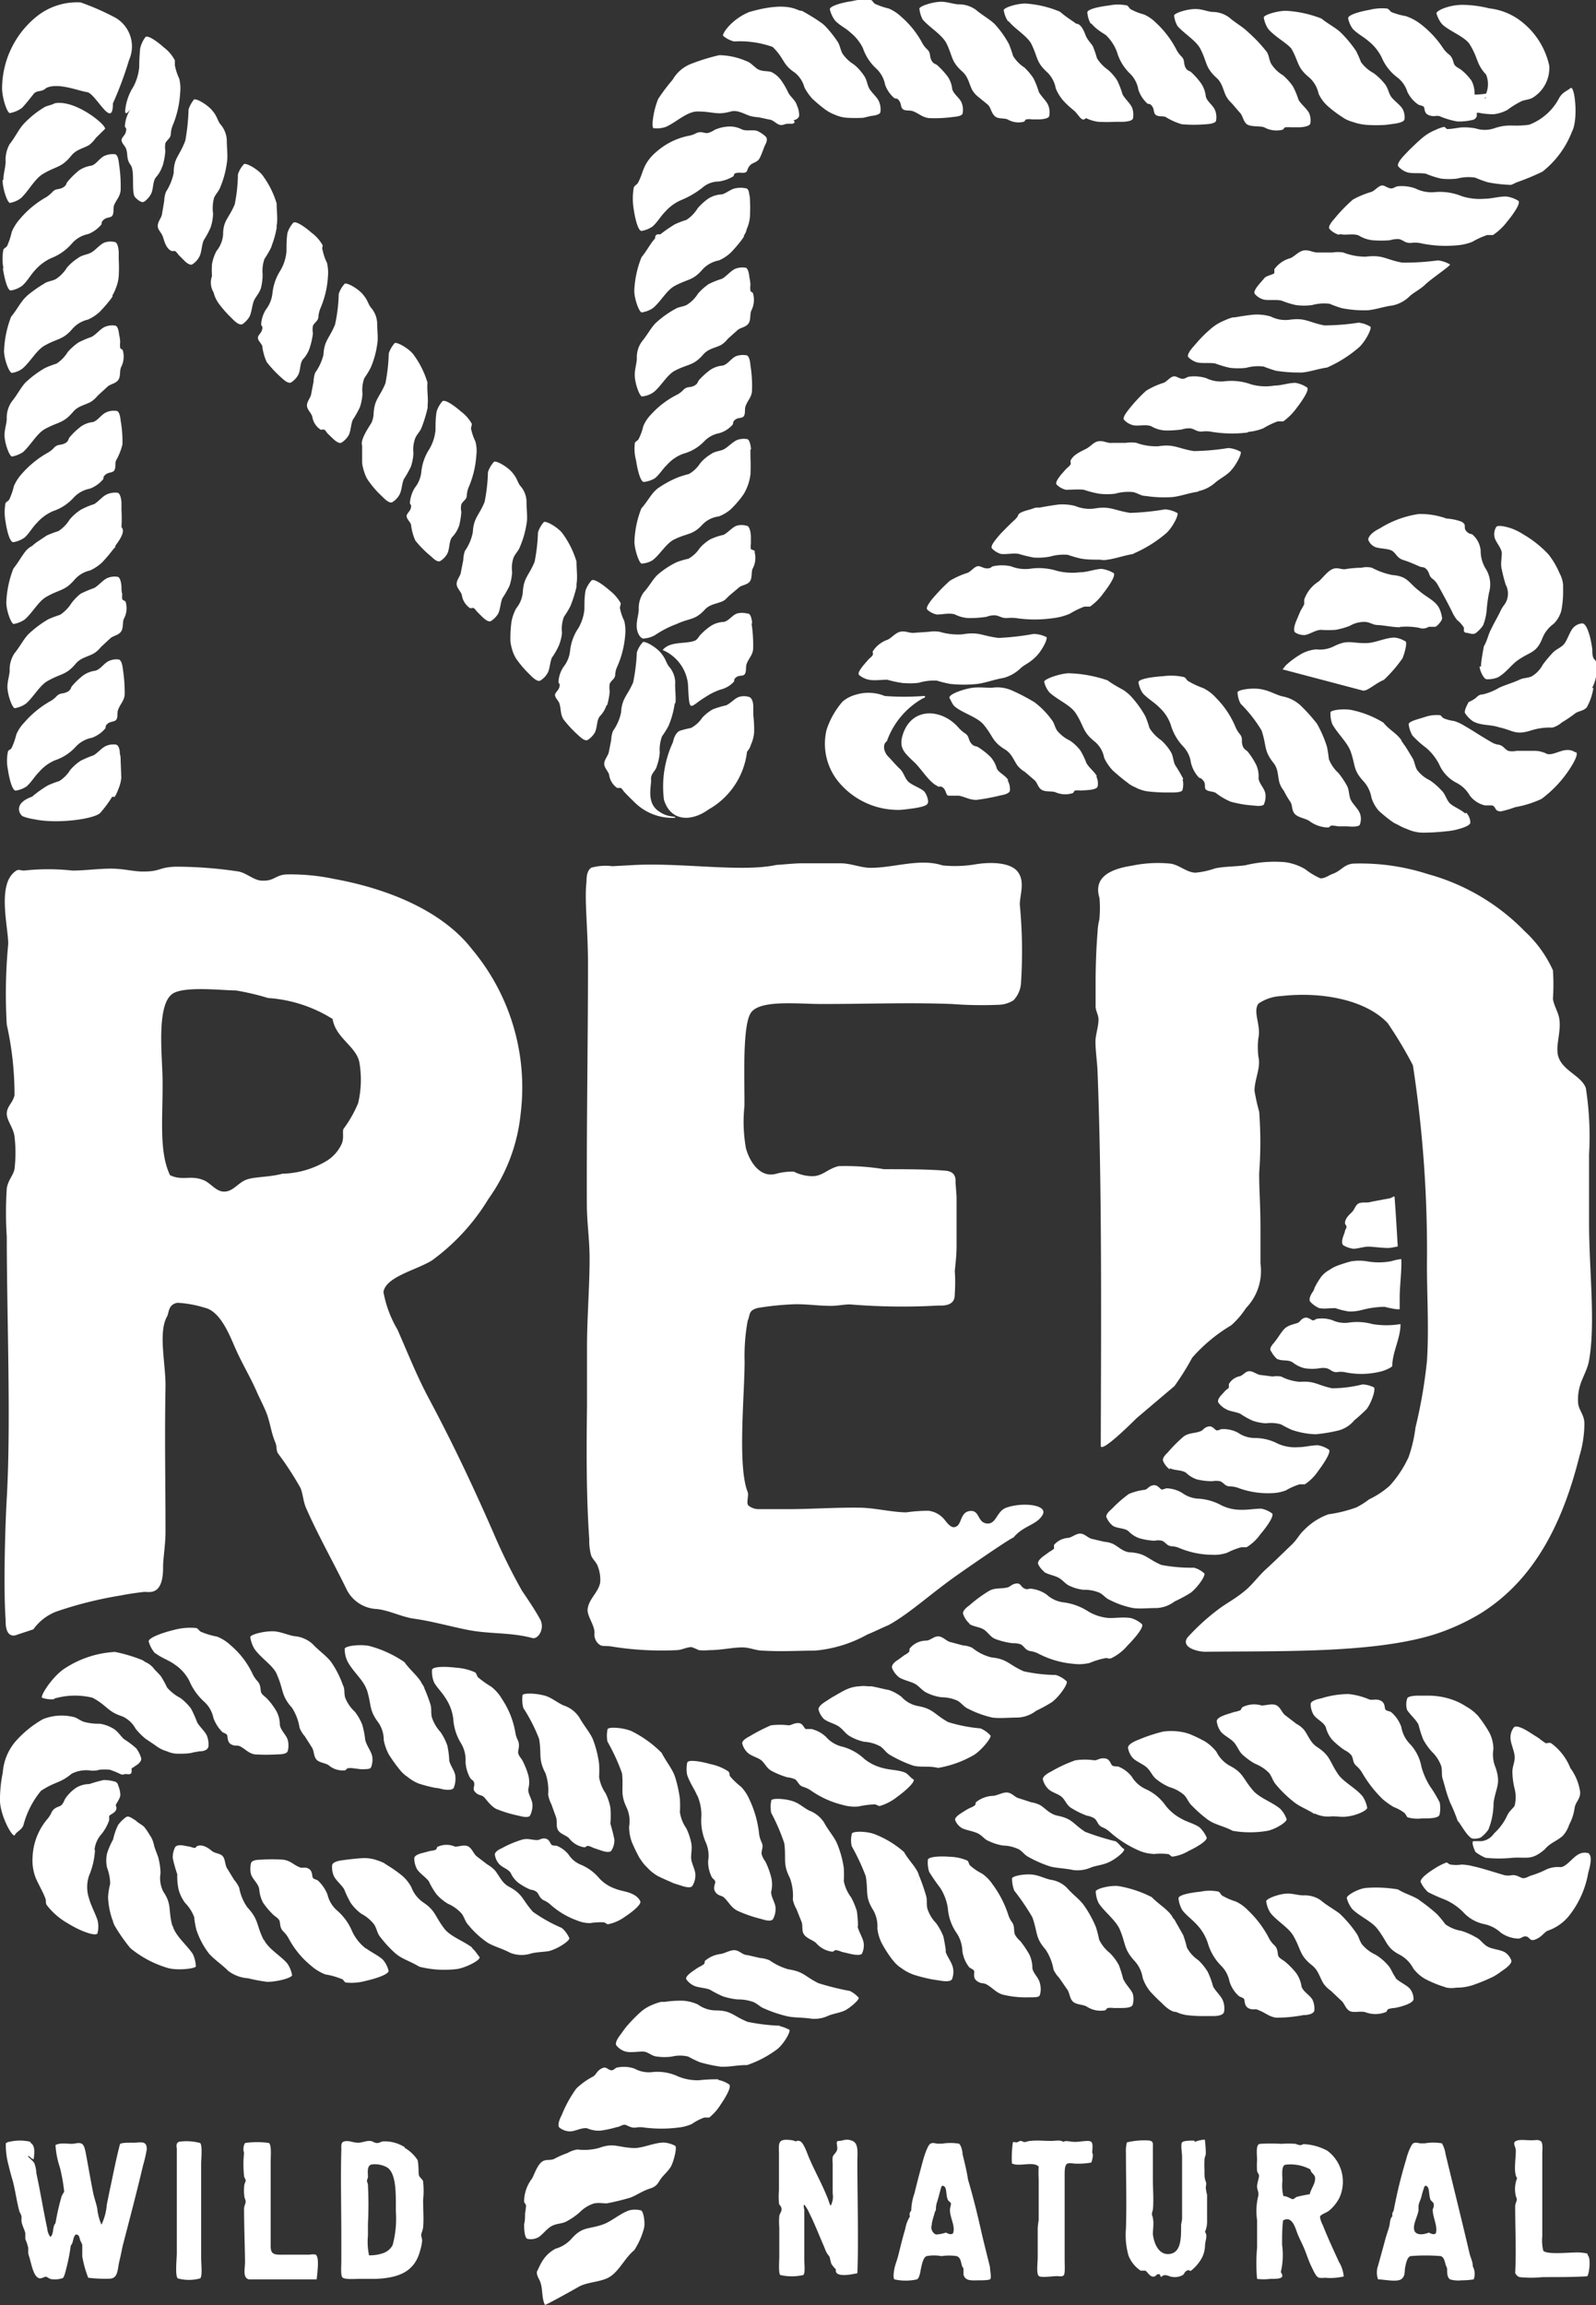 <svg xmlns="http://www.w3.org/2000/svg" viewBox="0 0 98.94 142.88"><rect x="0" y="0" width="98.94" height="142.88" fill="#333333" stroke="none"/><defs><style>.cls-1{fill:#fff}</style></defs><path class="cls-1" d="M36.45 59.72c0-2.15-.23-4-.09-5.07 0-.21 0-.68.3-.87a3.29 3.29 0 0 1 1.3-.09l1.47-.08c3-.13 6.6.46 8.7 0 .14 0 1.12-.1 1.52-.1h2.47c.63 0 1.25.28 1.85.28 1.47 0 3.05-.61 4.46-.15a7.64 7.64 0 0 0 1.94-.05c1.06-.19 2.32-.14 2.75.48s.1 1.4.1 2a30.35 30.35 0 0 1 .07 4.93 1.71 1.71 0 0 1-.46 1 1.81 1.81 0 0 1-.94.28 24.48 24.48 0 0 1-2.89-.05c-2.75-.1-5 0-8.08 0-1.48 0-3.84-.28-4.38.56s-.37 4.32-.39 5.77a9.32 9.32 0 0 0 .09 2.6c.24.89.9 1.85 1.85 1.6a3.91 3.91 0 0 1 1.12-.14 2.54 2.54 0 0 0 1.25.28c.59-.05.86-.46 1.53-.62a14.89 14.89 0 0 1 2.82.19c1.29 0 2.65 0 3.78.09.76.06.63.62.65.79l.06.82v3.09c0 .52-.06 1-.11 1.52a10.18 10.18 0 0 1 0 1.39c0 .27 0 .8-1 .75a39.55 39.55 0 0 1-5.51-.07c-.37 0-.78.1-1.22.09-.78 0-1.63-.14-2.41-.09a17.77 17.77 0 0 0-2.07.22c-.6.16-.46.4-.63.8a12 12 0 0 0-.19 2.51c0 2.1-.45 6.49.19 8.1.09.23-.12.7.06.85a1.05 1.05 0 0 0 .56.21h1.9c1.4 0 2.91-.11 4.39-.09.92 0 2 .28 2.92.29a9.93 9.93 0 0 1 1.37-.1 1.51 1.51 0 0 1 .94.48c.16.17.34.49.61.54.57 0 .35-.9 1-1s.47.71 1.08.77.59-.81 1.26-1c1-.33 2.55-.16 2.19.47s-1.2.66-1.8 1.4c-.1 0-1.68 1.06-3.41 2.27s-3 2.42-4.34 3.16c-.32.13-1 .46-1.31.58a8.1 8.1 0 0 1-3.26 1c-1.06 0-2 .07-3.23 0-.4 0-.81-.2-1.26-.2-.62 0-1.3.17-2.07.17a3.13 3.13 0 0 1-.63 0 4.32 4.32 0 0 0-.45-.19c-.3 0-.6.18-.92.19a19.4 19.4 0 0 1-4-.22c-.3-.06-.56 0-.74-.09a.77.77 0 0 1-.36-.7c.05-.52-.47-1.08-.42-1.54.08-.65.7-1.06.78-1.67a2.32 2.32 0 0 0-.16-1c-.07-.21-.32-.43-.4-.64a3.29 3.29 0 0 1-.12-1c-.18-2.57-.18-5.36-.14-8.25v-3.68c0-1.78.16-3.7.16-5.48 0-1.19-.16-2.16-.17-3.32-.02-5.03.07-9.97.07-14.97zM.42 92.86c.27-4.78 0-11.25 0-16.2a22.76 22.76 0 0 1 0-3c.08-.52.42-.83.48-1.21a8.48 8.48 0 0 0 0-2C.84 69.9.4 69.44.42 69s.36-.62.48-1.11a19.93 19.93 0 0 0-.48-4.38 32.37 32.37 0 0 1 .09-5c0-1.1-.73-3.79.51-4.55.13-.09.29 0 .47 0a13.73 13.73 0 0 1 3 0c.78 0 1.59-.12 2.39-.12s1.36.18 2 .18c1.1 0 .93-.26 2-.3a25.93 25.93 0 0 1 3.92.3c.48.1.92.52 1.37.56.83.06.85-.32 1.55-.38a13 13 0 0 1 3 .28c3.52.64 6.79 2.07 8.56 4.38a13.32 13.32 0 0 1 3 10.14 10.94 10.94 0 0 1-2 5.31 13.12 13.12 0 0 1-3.51 3.82c-1 .61-2.84 1-3 1.95a7.06 7.06 0 0 0 .87 2.33c.67 1.52 1.2 2.88 1.95 4.28 1.5 2.81 2.73 5.42 4 8.32a36.4 36.4 0 0 0 1.77 3.59c.36.53.79 1.16 1.12 1.76s-.14 1.27-.48 1.17c-1.36-.37-2.67-.23-4.08-.52-1.09-.22-2.17-.53-3.26-.68-.74-.1-1.59-.54-2.33-.6a2.19 2.19 0 0 1-1.87-1.27c-.75-1.54-1.77-3.35-2.49-5-.18-.42-.18-.83-.34-1.23a19.7 19.7 0 0 0-1.4-2.15c-.12-.21-.06-.42-.15-.64-.27-.65-.3-1.1-.51-1.72-.14-.41-.45-1-.63-1.4-.38-.9-.95-1.82-1.39-2.84-.37-.86-.93-2.21-1.85-2.42a6.88 6.88 0 0 0-1.7-.31c-.58.1-.52.62-.64.84-.57 1-.08 2.93-.1 4.37-.06 3.47 0 5.49 0 9 0 .8-.16 1.7-.15 2.21 0 1.82-.93 1.47-1.18 1.5-.51.06-1 .13-1.44.22a24.18 24.18 0 0 0-4 1 3.1 3.1 0 0 0-1.42 1.1l-1 .33s-.75.39-.72-.91c-.16-2.21 0-6.41.07-7.55zm9.64-26.53c.11 2.38-.3 4.89.48 6.51.74.36 1.26 0 2 .28.5.15.82.75 1.37.74s.85-.55 1.36-.74 1.43-.15 2.24-.37a5.57 5.57 0 0 0 2.78-.82 2.44 2.44 0 0 0 .91-1.07c.14-.4 0-.76.11-.91a7.41 7.41 0 0 0 .89-1.57 6.26 6.26 0 0 0 .08-2.52c-.18-1-1.47-1.51-1.66-2.7a8.58 8.58 0 0 0-4-1.3 15.59 15.59 0 0 0-2-.47c-.82 0-3.14-.28-3.9.19-.94.59-.72 3.27-.66 4.75zm88.45 9.49v-4.28a19.43 19.43 0 0 0-.2-4.1c-.28-.78-1.47-1.07-1.72-2-.17-.65.21-1.51.07-2.32-.07-.4-.34-.82-.39-1.21a13.07 13.07 0 0 0 0-1.77 7.51 7.51 0 0 0-1.75-2.42 13.27 13.27 0 0 0-6-3.54 13.58 13.58 0 0 0-4.67-.65c-.56.08-.69.43-1.22.63-.24.08-.5.3-.78.28a4.42 4.42 0 0 1-.93-.56 3.27 3.27 0 0 0-1.26-.44 7.54 7.54 0 0 0-2.45.19c-.66.09-1.28.07-1.87.19a5.17 5.17 0 0 1-1.22.27c-.54 0-1-.48-1.56-.56a7.88 7.88 0 0 0-2.4.13c-1.41.22-2.38.75-2 2a7.17 7.17 0 0 1-.01 1.34 3.76 3.76 0 0 0-.11.78c-.07.87-.11 1.81-.12 2.78v1.83c0 .26.18.53.18.79 0 .45-.17.9-.19 1.34 0 .66.11 1.3.13 1.92.28 7.09.22 16 .2 22.84v.33c0 .53 2.21-1.7 2.21-1.7l2.36-2a16.62 16.62 0 0 0 1.1-1.76 10 10 0 0 1 2.41-2 5.08 5.08 0 0 0 .92-1.07 3.31 3.31 0 0 0 .9-2.76v-2.09c0-1.62-.09-2.62-.08-3.53a25.26 25.26 0 0 0 0-3.79 12.69 12.69 0 0 1-.29-1.3c0-.72.41-1.44.24-2.12a4.88 4.88 0 0 1 0-1.15c.18-.77-.36-1.61 0-2.13a2.7 2.7 0 0 1 1.4-.47c2.5-.29 5.25.22 6.62 1.68a25.66 25.66 0 0 1 1.56 2.61 76.2 76.2 0 0 1 .87 12.38c0 1.9.13 4 0 5.95a30.71 30.71 0 0 1-.71 4.12 8.78 8.78 0 0 1-.43 1.84 6.87 6.87 0 0 1-1.17 1.77 5.34 5.34 0 0 1-1.27.84 5.1 5.1 0 0 1-.79.5 8.2 8.2 0 0 1-1.74.43 4 4 0 0 0-1.53 1c-.27.25-.39.53-.7.84-.52.5-1.09 1.06-1.69 1.61-.38.35-.77.87-1.16 1.21-.71.61-1.23.83-1.82 1.29a13.82 13.82 0 0 0-1.83 1.68c-.46.64.69.9 1.12.89 4.66-.06 10.44.11 14.23-1.09a13.58 13.58 0 0 0 2.82-1.29c3.43-2.14 5.13-5.77 6.13-9.77a7 7 0 0 0 .3-2c0-.55-.37-.84-.39-1.3-.07-1.21.52-1.71.68-2.61.41-2.32 0-5.61 0-8.5z"/><path d="M11.1 132.75a3.3 3.3 0 0 1 1.31.08c.15.17.06 1 .06 1.29v5.83c0 .39.09 1.12-.06 1.27a2.62 2.62 0 0 1-1.39 0c-.17-.15-.07-1.13-.06-1.51v-5-1.54c-.03-.17-.04-.35.14-.42zm8.5 7a1.08 1.08 0 0 0-.41 0h-1.41c-.67 0-1 .07-1-.51v-1.47V134c0-.42.06-1-.1-1.17a5 5 0 0 0-1.49 0 .75.75 0 0 0-.06.61 6.68 6.68 0 0 0 0 1.43c0 .1.1.19.1.28s-.07.18-.08.26a2.55 2.55 0 0 0 0 .73c0 .1.08.21.08.32s-.1.29-.1.44c0 1.06.05 2.33.06 3.29 0 .42-.16 1 .24 1.09h4.2c.04-.36.17-1.34-.03-1.49zm5.49-6.66a2.28 2.28 0 0 0-1.33-.36c-.13 0-.24.11-.4.1s-.23-.1-.35-.12c-.3-.05-.57.12-.86.1s-.41-.1-.65-.1c-.42 0-.33.28-.34.56-.05 1.61 0 3.66 0 5.47v1.41c0 .29-.05.85.06 1s.73.1 1 .1h1.06c1.58-.06 2.45-.53 2.77-1.77a2.74 2.74 0 0 0 .12-.61c0-.11-.06-.25-.06-.34s.1-.29.12-.47c.05-.51 0-1.12 0-1.71a5 5 0 0 0 0-1.11c0-.16-.22-.25-.26-.42s0-.54-.08-.93a2.37 2.37 0 0 0-.8-.76zm-2.22 6.66a4.08 4.08 0 0 1-.06-1.19v-.71a24.15 24.15 0 0 0 0-2.42c0-.1-.06-.17-.06-.26s.06-.15.06-.24c0-.26-.08-.69.22-.77a1.55 1.55 0 0 1 1 .2c.55.42.51 1.63.51 2.71a6.34 6.34 0 0 1-.2 2.09 1.07 1.07 0 0 1-.63.51 2.59 2.59 0 0 1-.84.12zm-21-7a2.82 2.82 0 0 0-1.27 0 .41.41 0 0 0-.24.1 4.82 4.82 0 0 0 .18 1.39c.07.31.16.63.25.93.17.65.25 1.33.42 1.92a2.06 2.06 0 0 1 .12.26 2.26 2.26 0 0 1 0 .26c0 .27.18.54.24.81v.36a3.17 3.17 0 0 1 .18.55v.28c0 .13.08.3.12.48.11.4.25 1.1.61 1.13.13 0 .26-.1.36-.1s.19.12.31.14a1.47 1.47 0 0 0 .74-.06c.08-.05.15-.32.18-.44a12.64 12.64 0 0 0 .32-1.58c.17-.16.12-.54.31-.68.22 0 .21.17.28.38a2.57 2.57 0 0 1 .12.26v.71a6.47 6.47 0 0 0 .37 1.33 8.66 8.66 0 0 0 1.29.06c.57 0 .51-.54.64-1.09.09-.35.15-.71.22-1 .42-1.62.87-3.32 1.25-4.94a8.15 8.15 0 0 0 .23-1c0-.59-.43-.38-.91-.4-.33 0-.63 0-.75.08-.21.79-.38 1.65-.56 2.5-.09.42-.18.86-.26 1.27a3.47 3.47 0 0 1-.33 1.23 3.23 3.23 0 0 1-.26-1c-.07-.34-.2-.69-.26-1-.15-.76-.26-1.39-.4-2.16-.06-.29-.11-.74-.29-.85s-.42 0-.64 0-.76-.08-1 .08a5.43 5.43 0 0 0 .28 1.41 11.12 11.12 0 0 1 .26 1.48 1.87 1.87 0 0 0-.16.28 14.7 14.7 0 0 0-.38 1.67c-.2.2-.09.69-.32.85a1 1 0 0 1-.19-.51c-.24-1.12-.44-2.36-.68-3.46 0-.2-.06-.44-.12-.59s-.32-.31-.41-.46c.16 0 .19.19.37.2.05-.42.09-.83-.18-1zm72.16-.07c-.28 0-.65 0-.75.11s0 .66 0 .88v3.77c0 .29-.06.32-.06.51 0 .77 0 1.63-.67 1.75s-1-.57-1.08-1.21c0-.32.07-.67 0-1 0-.09-.07-.19-.06-.28a1.67 1.67 0 0 1 .06-.24c.06-.57 0-1.27 0-1.9v-1.87c0-.34.06-.5-.28-.53a4.75 4.75 0 0 0-1.33.12 2.26 2.26 0 0 0-.06.67c0 1.52.05 3.16 0 4.68a4.66 4.66 0 0 0 .16 1.67 2 2 0 0 0 .75.93h.28c.09 0 .27.36.48.37s.16-.12.33-.15.09.15.2.17c.21-.25.49 0 .69 0a1 1 0 0 0 .62-.11c.13-.07.09-.19.27-.28s.14.06.26 0a2.69 2.69 0 0 0 .64-.74 1.73 1.73 0 0 0 .22-.77c0-.34.19-.65 0-.89a1.59 1.59 0 0 0 .13-.68v-1.29-.33a3.1 3.1 0 0 1-.08-.42c0-.15.06-.26 0-.4s-.08-.32-.08-.49a1.74 1.74 0 0 1 0-.22 4.9 4.9 0 0 1 0-.66c0-.13.07-.23.08-.35a6.4 6.4 0 0 0-.06-.88 1.88 1.88 0 0 0-.62.14zm24.37 7a3.06 3.06 0 0 0-.87-.06c-.35 0-1.68.13-1.86-.12a2.66 2.66 0 0 1-.06-.89v-5.08c0-.27.06-.71-.1-.82s-.3-.05-.54-.05c-.44 0-.77-.07-1 .05s0 .35 0 .58c0 .57-.16 1.38.08 1.72a1.79 1.79 0 0 0-.1 1c0 .11.08.22.08.32s-.1.27-.1.41c0 1.36.07 2.79 0 4.15a.53.53 0 0 0 .26.25 6.89 6.89 0 0 0 1.45 0c1.11 0 1.91 0 2.75-.05.12-.09.25-1.09.05-1.29zm-30.69-6.25c0-.22.07-.54-.06-.67s-.67 0-1 0-.57-.11-.73 0c-.2-.14-.47-.06-.77-.06-.49 0-.81-.05-1.27 0-.15 0-.29.08-.38.07s-.16-.08-.24-.07-.15.08-.25.09-.12-.06-.22 0a6.76 6.76 0 0 0-.06 1.3c.4.24 1.34-.15 1.66.2a6.79 6.79 0 0 0 0 .78v2.55a4.26 4.26 0 0 0-.06.5v1.78c0 .35-.1 1.07.08 1.18s.81 0 1.13 0c.11 0 .3.05.4-.05s.06-.58.06-1v-5.23c0-.25 0-.63.18-.7a.89.89 0 0 1 .36 0 4.52 4.52 0 0 0 1.11-.06 1.42 1.42 0 0 0 .1-.49zm-16.37 2.9c-.39-1-.79-1.66-1.2-2.62-.08-.18-.32-.93-.56-1s-.17.06-.3 0-.37-.08-.55-.08c-.51 0-.45.31-.44.87v2.26a4.23 4.23 0 0 0 0 .79c0 .13.15.18.16.36s-.11.28-.14.44a4.24 4.24 0 0 0 0 .71v1.77c0 .3-.06 1.06.06 1.18a3.14 3.14 0 0 0 1.43 0c.13-.13.06-.64.06-1v-3c0-.1-.08-.32 0-.36a2.24 2.24 0 0 1 .31.52c.32.63.6 1.36.88 2 .07.16.13.34.21.48s.14.16.18.27a2.92 2.92 0 0 0 .1.4 1.74 1.74 0 0 0 .28.34c-.11.55 1 .31 1.33.24.08-1.95 0-4.77 0-6.93 0-.52.09-1.1-.3-1.27s-.61 0-.85 0-.06.3-.1.52-.24.31-.28.48a1.53 1.53 0 0 0 0 .37v1.89a1.12 1.12 0 0 1-.06.61c-.07.27-.12.04-.18-.12zM83 140.19c-.35-.77-.69-1.49-1-2.28a1.59 1.59 0 0 1-.17-.49c0-.15.34-.24.54-.38a2.54 2.54 0 0 0 .66-.81 2.4 2.4 0 0 0-.74-2.92 3.37 3.37 0 0 0-1.46-.41c-.1 0-.1.07-.26.06a1.53 1.53 0 0 1-.26-.08 6.28 6.28 0 0 0-.87 0 11.48 11.48 0 0 0-1.31 0c-.29 0-.21.57-.2 1a4.6 4.6 0 0 0 0 .67c0 .09.11.19.12.3s-.11.44-.12.65.11.34.08.58a3.93 3.93 0 0 0-.08 1.53v1.72a10.18 10.18 0 0 0 0 1.92 3.18 3.18 0 0 0 .81 0c.52 0 .95 0 .66-.42a4.58 4.58 0 0 0 .08-1.69c0-.53 0-1 .06-1.51.59-.34.78.55.91.86s.32.67.45 1 .23.65.4 1 .29.63.47.69a1.44 1.44 0 0 0 .36 0 3.63 3.63 0 0 0 1.17-.08 2.08 2.08 0 0 0-.3-.91zM81.2 136c-.27.05-.52.09-.77.16-.09 0-.19.14-.28.15s-.36-.2-.59-.19a2.77 2.77 0 0 1-.06-.95c0-.36-.09-1 .23-1a2.58 2.58 0 0 1 1.51.3c0 .19.25.29.28.48.06.37-.27.73-.32 1.05zm-21.53-2.5c0-.16-.09-.54-.22-.63a3.22 3.22 0 0 0-1.05 0h-.28c-.09 0-.28-.09-.44 0s-.36.68-.45 1c-.2.74-.38 1.41-.54 2.08a3.37 3.37 0 0 0-.2 1.07.33.33 0 0 0-.08.36 2.12 2.12 0 0 0-.29.77c-.17.56-.3 1.12-.44 1.67-.07.28-.19.56-.24.83s-.07.53 0 .63a3.19 3.19 0 0 0 1.41 0c.17-.11.2-.49.26-.75s.13-.6.33-.69a2.53 2.53 0 0 1 .92 0 3.2 3.2 0 0 1 .95 0c.24.1.24.3.32.57 0 .09.1.15.1.22v.36c.11.39.46.36.93.35.22 0 .59 0 .71-.06s0-.54 0-.77c-.2-.81-.41-1.62-.57-2.34-.24-1.06-.5-2.1-.79-3.07-.09-.6-.21-1.04-.34-1.59zm-.6 4.94c-.16.09-.3 0-.43-.06a2.27 2.27 0 0 1-.62.12.48.48 0 0 1-.26-.58c0-.19.1-.46.16-.69s.09-.19.1-.28a1.4 1.4 0 0 1 .08-.49c.09-.27.18-.68.26-.92a.09.09 0 0 1 .06-.06c.31 0 .2.56.33.84 0 .09.18.17.2.25s-.06.26-.06.4c-.01.5.37 1.03.18 1.48zm32.23 2c0-.26-.14-.51-.2-.77-.49-2.1-1-4.13-1.49-6.17a1.82 1.82 0 0 0-.22-.65 3.1 3.1 0 0 0-1.07 0h-.26c-.08 0-.31-.09-.45 0s-.36.66-.44 1a29.69 29.69 0 0 0-.77 3.15c-.05.12-.12.19-.08.36-.17.18-.14.42-.2.65s-.17.51-.24.78c-.15.56-.3 1.1-.45 1.64a1.25 1.25 0 0 0 0 .85c.33 0 1.13.18 1.42 0s.21-.54.26-.75.1-.59.32-.69a11.3 11.3 0 0 1 1.9 0c.21.1.23.34.3.57a1 1 0 0 1 .08.2c0 .29 0 .54.18.67a1.75 1.75 0 0 0 .71.06 4.51 4.51 0 0 0 .76-.06 1 1 0 0 0-.06-.81zm-2.3-2c-.15.09-.3 0-.42-.06-.34.14-.82.19-.91-.16s.21-.83.27-1.23a2.24 2.24 0 0 1 0-.26c0-.16.13-.37.18-.59a5.65 5.65 0 0 1 .18-.6.09.09 0 0 1 .06-.06c.28 0 .2.5.3.8 0 .12.21.21.22.33s0 .22-.06.32c-.02.5.34 1.07.18 1.52z" fill-rule="evenodd" fill="#fff"/><path class="cls-1" d="M55.31 103.41c-.05-.12 0-.31.39-.55l.38-.28a.88.88 0 0 0 .27-.19c.06-.07 0-.16.06-.23a1.32 1.32 0 0 1 1-.47c.27 0 .52-.31.81-.26s.46.31.74.36l.75.2a1.46 1.46 0 0 1 .57.15 3 3 0 0 0 1.18.59c1 .1 1.05.44 2 .86a9.86 9.86 0 0 0 2 .23 1.73 1.73 0 0 1 .64.37c.19.07-.38.92-.87 1.3a8.92 8.92 0 0 1-1 .55 2 2 0 0 1-1.17.42c-.55 0-1.07.06-1.54 0a6.39 6.39 0 0 1-1.51-.55c-.26-.12-.37-.32-.64-.49a2.43 2.43 0 0 0-1-.22 2.79 2.79 0 0 1-.88-.26c-.31-.13-.49-.41-.75-.56s-.7-.23-1-.41a1.44 1.44 0 0 1-.43-.56zm-4.23 3.14c.25.2.66.28.93.47s.42.47.72.62a3 3 0 0 0 .85.32 2.35 2.35 0 0 1 1 .29c.26.19.35.39.6.53a7.91 7.91 0 0 0 1.24.59l.2.07c.46.12 1 0 1.53.14a6.63 6.63 0 0 0 2.24-.81c.51-.33 1.14-1.14 1-1.21a1.7 1.7 0 0 0-.61-.43 9.52 9.52 0 0 1-2-.39c-.88-.49-.92-.83-1.9-1a1.86 1.86 0 0 1-1-.57 2.69 2.69 0 0 0-.81-.43c-.1 0-.7-.16-1.05-.22h-.23a1.81 1.81 0 0 0-.5 0 2.12 2.12 0 0 0-.78.18c-.29.12-.71.39-.94.51l-.4.26c-.35.22-.46.4-.42.52a1.24 1.24 0 0 0 .33.56zm9-5.9c.3.2.72.18 1 .42s.36.43.68.54a4.77 4.77 0 0 0 1 .24 1.49 1.49 0 0 1 .52.07c.26.16.27.36.6.42a1.54 1.54 0 0 1 .5.16 5.76 5.76 0 0 0 2.18.63 2.76 2.76 0 0 0 1-.06 4.73 4.73 0 0 1 1-.3c.12 0 .22.07.35 0a3.05 3.05 0 0 0 1-.79c.55-.55 1.06-1.21.86-1.33a1.69 1.69 0 0 0-.67-.36c-.44-.07-.89 0-1.32 0a2.91 2.91 0 0 1-1.3-.4 3.7 3.7 0 0 0-1.53-.57 1.87 1.87 0 0 1-1.06-.48 2.07 2.07 0 0 0-1-.37c-.11 0-.25.07-.35 0-.26-.08-.24-.36-.54-.32s-.37.21-.57.25c-.4.09-.73 0-1.1.2a8.25 8.25 0 0 0-1.23.9c-.34.24-.44.43-.39.55a1.43 1.43 0 0 0 .41.6zm4.62-3.23c.25.17.64.22.92.37s.42.4.72.52a2.66 2.66 0 0 0 .84.23 2.35 2.35 0 0 1 1 .19c.26.15.36.33.62.44a5.43 5.43 0 0 0 1.44.5c.45.06.94 0 1.47 0a2 2 0 0 0 1.11-.41 8.92 8.92 0 0 0 1-.54c.46-.36 1-1.16.81-1.22a1.52 1.52 0 0 0-.61-.33A10 10 0 0 1 72 97c-.87-.37-.94-.7-1.88-.78-.47 0-.73-.32-1.13-.53a1.83 1.83 0 0 0-.55-.13l-.72-.17c-.26-.05-.44-.29-.7-.33s-.52.2-.77.26a1.26 1.26 0 0 0-.91.44v.23a1.2 1.2 0 0 1-.26.18l-.36.26c-.32.23-.41.41-.36.52a1.24 1.24 0 0 0 .38.47zm4.3-2.84c.29.17.69.12.95.32a1.74 1.74 0 0 0 .67.44 4.2 4.2 0 0 0 .94.16 1.1 1.1 0 0 1 .48 0c.26.12.28.31.59.34a1.39 1.39 0 0 1 .48.11 5.38 5.38 0 0 0 2.06.42 2.37 2.37 0 0 0 .91-.13 4.45 4.45 0 0 1 .88-.34h.32a2.86 2.86 0 0 0 .86-.81c.47-.55.89-1.2.7-1.3a1.69 1.69 0 0 0-.65-.28c-.41 0-.81.08-1.22.07a2.74 2.74 0 0 1-1.24-.27 3.37 3.37 0 0 0-1.45-.42 1.84 1.84 0 0 1-1-.36 2 2 0 0 0-.94-.28c-.11 0-.23.09-.33.07s-.24-.31-.52-.26-.33.23-.51.28a3.58 3.58 0 0 0-1 .26 7.76 7.76 0 0 0-1.06.93c-.3.25-.38.43-.32.53a1.27 1.27 0 0 0 .4.52zM47.29 109.2c.21.24.29.44.59.59a5.2 5.2 0 0 0 .92.37 1.68 1.68 0 0 1 .5.13c.22.19.2.37.51.47a1.62 1.62 0 0 1 .46.22 5.84 5.84 0 0 0 2 .9 2.54 2.54 0 0 0 .95.09 5.38 5.38 0 0 1 1-.13c.12 0 .2.1.32.1a3.17 3.17 0 0 0 1.07-.56c.6-.43 1.19-1 1-1.1s-.32-.36-.58-.44c-.41-.14-.84-.13-1.25-.24a3 3 0 0 1-1.19-.57 3.2 3.2 0 0 0-1.38-.77 1.9 1.9 0 0 1-1-.6 2 2 0 0 0-.9-.49h-.35c-.1 0-.17-.37-.47-.37s-.4.13-.6.14a4.51 4.51 0 0 0-1.1 0 11 11 0 0 0-1.32.68c-.37.19-.49.35-.45.47a1.18 1.18 0 0 0 .33.55c.3.26.72.3.94.56zm-13.87-1.42c.17 1-.07 1.25.4 2.14a3.27 3.27 0 0 1 .16 1.32 2.16 2.16 0 0 0 .2.59l.27.75c.12.27 0 .57.13.83s.49.33.69.52a1.47 1.47 0 0 0 .95.57c.1 0 .14-.09.23-.09a1.24 1.24 0 0 1 .32.12l.47.16c.4.14.61.12.67 0a1.23 1.23 0 0 0 .18-.65 10.26 10.26 0 0 0-.25-1 6.13 6.13 0 0 0 0-1 3.44 3.44 0 0 0-.3-.89 2.49 2.49 0 0 1-.4-1 7.68 7.68 0 0 0 0-.81 6.48 6.48 0 0 0-.4-1.57c-.2-.43-.55-.82-.82-1.31a1.87 1.87 0 0 0-1-.76c-.36-.17-.65-.41-1-.55-.56-.21-1.58-.24-1.53-.05a2.12 2.12 0 0 0 .05.76 10.31 10.31 0 0 1 .98 1.92zm-5.79-2.51a2.92 2.92 0 0 1 .47 1.27 3.25 3.25 0 0 0 .49 1.53 2 2 0 0 1 .27 1.14 2.32 2.32 0 0 0 .29 1c.06.09.2.15.23.25.09.25-.13.4.08.62s.36.16.51.28.42.57.79.76a7.86 7.86 0 0 0 1.43.43c.39.11.59.08.66 0a1.41 1.41 0 0 0 .16-.66c0-.36-.29-.68-.26-1a1.67 1.67 0 0 0 0-.86 4.75 4.75 0 0 0-.38-.94c-.09-.14-.24-.3-.25-.46s.12-.42 0-.73a1.64 1.64 0 0 1-.17-.5 5.34 5.34 0 0 0-.83-2.09 2.66 2.66 0 0 0-.66-.76 6.48 6.48 0 0 1-.83-.59c-.07-.09-.08-.21-.17-.3a3.37 3.37 0 0 0-1.17-.29c-.73-.09-1.53-.08-1.51.16a1.78 1.78 0 0 0 .12.73c.18.34.51.64.73 1.01zm15.59 6a3 3 0 0 1 .26 1.32 3.34 3.34 0 0 0 .27 1.6 2 2 0 0 1 .15 1.15 2.12 2.12 0 0 0 .22 1c.05.1.19.17.22.28s-.17.38 0 .64.38.21.54.35c.31.29.43.61.83.82a8.17 8.17 0 0 0 1.51.52c.42.14.63.11.7 0a1.29 1.29 0 0 0 .16-.66c0-.36-.3-.7-.27-1.05a1.83 1.83 0 0 0 0-.87 4.79 4.79 0 0 0-.37-1 1.29 1.29 0 0 1-.23-.47c0-.3.14-.42 0-.72a1.7 1.7 0 0 1-.15-.5 6.56 6.56 0 0 0-.6-2.14 2.64 2.64 0 0 0-.52-.79 4.64 4.64 0 0 1-.68-.65c-.06-.09 0-.21-.12-.31a3.08 3.08 0 0 0-1.07-.44c-.68-.19-1.45-.31-1.47-.08a1.9 1.9 0 0 0 0 .75c.19.54.46.88.62 1.28zm-20.49-6.57c.32 1 .12 1.26.72 2.06a1.91 1.91 0 0 1 .34 1.1 3.21 3.21 0 0 0 .31.88 9.9 9.9 0 0 0 .64.9l.14.17a2.18 2.18 0 0 0 .39.33 2.54 2.54 0 0 0 .69.41 8.57 8.57 0 0 0 1.05.27c.13 0 .34.06.47.09.42.07.6 0 .65-.1a1.49 1.49 0 0 0 .1-.68c0-.32-.3-.65-.38-1a5.26 5.26 0 0 0-.12-.94 3.57 3.57 0 0 0-.42-.83 2.58 2.58 0 0 1-.54-.92c-.07-.31 0-.53-.09-.81a9.49 9.49 0 0 0-.38-1c0-.08-.08-.17-.13-.25l-.1-.18c-.27-.4-.68-.73-1-1.18a7.08 7.08 0 0 0-2.18-1c-.59-.12-1.61 0-1.52.22a1.74 1.74 0 0 0 .17.73c.33.64 1 1.17 1.19 1.76zm16.48 12.7c-.34-.17-.72-.19-1.06-.33a2.41 2.41 0 0 1-1-.65 3 3 0 0 0-1.14-.84 1.63 1.63 0 0 1-.77-.64 1.84 1.84 0 0 0-.74-.54c-.1 0-.22 0-.3-.05s-.13-.35-.39-.39-.35.1-.52.09c-.35 0-.6-.14-1 0a6.56 6.56 0 0 0-1.19.51c-.33.15-.44.3-.42.41a1.09 1.09 0 0 0 .25.55c.2.24.56.31.73.57a1.63 1.63 0 0 0 .46.6 3.73 3.73 0 0 0 .78.44c.12 0 .31.07.41.18s.15.36.41.48a1.52 1.52 0 0 1 .38.24 5 5 0 0 0 1.66 1 2.11 2.11 0 0 0 .82.17 4 4 0 0 1 .84-.05c.1 0 .16.11.27.12a2.63 2.63 0 0 0 1-.43c.55-.36 1.09-.81 1-1s-.26-.34-.48-.44zm-.65-7.49c.11 1-.14 1.25.3 2.16a2 2 0 0 1 .14 1.15 2.76 2.76 0 0 0 .16.93 9.85 9.85 0 0 0 .48 1l.13.19a2.25 2.25 0 0 0 .34.4 2.75 2.75 0 0 0 .65.53c.3.16.77.35 1 .46l.48.15c.41.14.63.12.69 0a1.27 1.27 0 0 0 .18-.66c0-.32-.23-.7-.26-1s.08-.63 0-1a3.86 3.86 0 0 0-.3-.89 2.35 2.35 0 0 1-.4-1 7.7 7.7 0 0 0 0-.81 7.79 7.79 0 0 0-.29-1.35l-.07-.19c-.19-.44-.52-.84-.77-1.33a7 7 0 0 0-1.87-1.35c-.53-.23-1.52-.29-1.49-.09a1.84 1.84 0 0 0 0 .74 12.35 12.35 0 0 1 .9 1.96zm36.51 3c.4.22.89.32 1.35.57a6.4 6.4 0 0 0 2.15 0c.52-.1 1.3-.6 1.18-.75a1.72 1.72 0 0 0-.39-.62c-.49-.41-1.28-.67-1.67-1.12-.66-.76-.59-1.1-1.48-1.56a2 2 0 0 1-.8-.85 2.85 2.85 0 0 0-.69-.63 8.67 8.67 0 0 0-1-.48l-.23-.07a3.74 3.74 0 0 0-1.4-.07 10.89 10.89 0 0 0-1.13.35l-.48.19c-.42.18-.57.35-.55.47a1.25 1.25 0 0 0 .29.62c.22.23.63.37.88.6s.33.53.6.73a3.32 3.32 0 0 0 .8.48 2.39 2.39 0 0 1 .92.5c.21.24.26.46.47.65a8.19 8.19 0 0 0 1 .88zm-5.95 1.21a16.14 16.14 0 0 1-1.85-.58c-.78-.51-.77-.81-1.72-1-.48-.11-.69-.41-1.06-.65a1.84 1.84 0 0 0-.56-.18l-.74-.24c-.27-.06-.42-.31-.7-.36s-.61.16-.9.2a1.78 1.78 0 0 0-1.08.39c-.06.07 0 .14-.09.21a1.3 1.3 0 0 1-.31.16 4.64 4.64 0 0 0-.44.26c-.38.23-.5.39-.45.5a1 1 0 0 0 .38.46c.25.15.68.19 1 .34s.41.38.71.49a3.25 3.25 0 0 0 .86.27 2.43 2.43 0 0 1 1 .24c.25.16.33.33.57.46a7.53 7.53 0 0 0 1.37.6c.43.11.93.11 1.42.22a2.09 2.09 0 0 0 1.13-.17c.32-.11.66-.14 1-.28.49-.2 1.18-.77 1-.87s-.31-.37-.54-.48zm2.38.8a3.86 3.86 0 0 1 .9 0c.1 0 .17.14.28.16a2.65 2.65 0 0 0 1-.35c.61-.29 1.24-.69 1.11-.87a2 2 0 0 0-.43-.6c-.35-.24-.76-.32-1.12-.53a3 3 0 0 1-1-.84 3 3 0 0 0-1.22-1 1.94 1.94 0 0 1-.86-.77 2 2 0 0 0-.85-.63c-.11 0-.27 0-.36-.06s-.13-.4-.45-.44-.44.11-.65.12a3.94 3.94 0 0 0-1.19 0 8.38 8.38 0 0 0-1.49.69c-.41.2-.54.38-.52.5a1.26 1.26 0 0 0 .34.59c.26.25.69.3.91.57s.27.48.57.64a5.09 5.09 0 0 0 .91.44 1.26 1.26 0 0 1 .48.18c.22.21.18.4.48.54a1.45 1.45 0 0 1 .44.27 6.81 6.81 0 0 0 1.82 1.17 2.53 2.53 0 0 0 .9.21zm-54.31-11.07c.41.94.23 1.24.91 2a3.16 3.16 0 0 1 .47 1.24 1.74 1.74 0 0 0 .32.52l.42.66c.17.23.12.55.29.77s.54.22.77.37a1.33 1.33 0 0 0 1 .32c.09 0 .11-.12.2-.13a1.19 1.19 0 0 1 .32 0l.47.06c.41 0 .61 0 .65-.14a1.26 1.26 0 0 0 .06-.68c-.07-.31-.34-.63-.43-1a5.63 5.63 0 0 0-.18-.93 3.25 3.25 0 0 0-.46-.81 2.36 2.36 0 0 1-.6-.87c-.09-.31 0-.53-.15-.8a5.8 5.8 0 0 0-.74-1.44c-.3-.38-.75-.68-1.13-1.09a1.93 1.93 0 0 0-1.17-.49c-.39-.08-.74-.24-1.14-.29-.63-.06-1.65.21-1.55.38a1.89 1.89 0 0 0 .26.71c.43.61 1.22 1.06 1.41 1.64zm70.75 3.06a6.82 6.82 0 0 0 .29.91 3.79 3.79 0 0 0 .54.76 2.3 2.3 0 0 1 .58.9c.07.32 0 .53.09.8s.22.84.38 1.24l.06.17a10.58 10.58 0 0 1 .49 1.19c.08 0 .46.76.78 1 .08.14.52.09.66 0a2.05 2.05 0 0 0 .46-.48 4.48 4.48 0 0 0 .32-1.67c.16-1 .46-1.14.13-2.16a2.08 2.08 0 0 1-.14-1.16 2.29 2.29 0 0 0-.24-1 7.75 7.75 0 0 0-.74-1.09l-.19-.18a2.91 2.91 0 0 0-.51-.36 3.83 3.83 0 0 0-.93-.45 4.56 4.56 0 0 0-1.37-.23H88c-.52 0-.75.07-.77.2a1.14 1.14 0 0 0 0 .69c.21.32.57.61.71.92zm5.5 5.61a3.45 3.45 0 0 1-.82 1.12 1.1 1.1 0 0 1-.77.48h-.5c-.17 0 .06.59.13.68a3 3 0 0 0 .61.35 7.87 7.87 0 0 0 1.67 0c.9-.06 1.17.19 2-.52.34-.41.72-.49 1.12-.84a1.89 1.89 0 0 0 .4-.7 3 3 0 0 0 .33-1c.05-.41.35-.54.35-1a3.27 3.27 0 0 0-.61-1.5 3.48 3.48 0 0 0-1.19-1.54c-.13-.06-.19 0-.33 0a3.85 3.85 0 0 1-.43-.31l-.63-.4c-.56-.35-.85-.38-.93-.26a1 1 0 0 0-.2.64c0 .35.26.84.26 1.2s-.17.62-.14 1a4.63 4.63 0 0 0 .13.93 2.13 2.13 0 0 1 0 1.09c-.16.21-.34.34-.45.58zM81.78 81.08c.29.06.65 0 1 0a4.59 4.59 0 0 0 .85.21 2.92 2.92 0 0 0 .82-.1 5.64 5.64 0 0 1 1.39-.19 5.85 5.85 0 0 0 .75.15h.18v-.71c0-.77.13-1.58.1-2.4a3.19 3.19 0 0 0-.61.13 4.15 4.15 0 0 1-1.57 0 3.06 3.06 0 0 0-.85 0c-.1 0-.63.17-.91.27l-.17.07a3.53 3.53 0 0 0-.36.21 1.68 1.68 0 0 0-.49.41 4.7 4.7 0 0 0-.43.72c0 .09-.12.25-.17.33-.16.28-.15.45-.06.53a1.66 1.66 0 0 0 .53.37zM76 87.34c.25.15.61.16.89.29a5.13 5.13 0 0 0 .77.43 3 3 0 0 0 .83.16 2.18 2.18 0 0 1 .93.07 7.06 7.06 0 0 0 .67.34 5.12 5.12 0 0 0 1.46.27 9.69 9.69 0 0 0 1.4-.23 1.87 1.87 0 0 0 1-.63 10.41 10.41 0 0 0 .78-.71c.33-.45.6-1.34.41-1.35a1.67 1.67 0 0 0-.68-.17 7.94 7.94 0 0 1-1.88.24c-.93-.2-1.08-.47-2-.4a3.07 3.07 0 0 1-1.16-.33 1.64 1.64 0 0 0-.53 0l-.69-.09c-.25 0-.48-.23-.73-.24s-.39.24-.6.31a1 1 0 0 0-.69.49v.2c0 .06-.14.13-.19.18l-.25.27c-.23.24-.27.41-.2.51a1.3 1.3 0 0 0 .46.39zm3.23-3.09c.3.13.65 0 .94.22a1.9 1.9 0 0 0 .72.34 3.12 3.12 0 0 0 .91 0 1.16 1.16 0 0 1 .45 0c.27.08.33.25.63.24a1.31 1.31 0 0 1 .48 0 4.93 4.93 0 0 0 2.06 0 2.4 2.4 0 0 0 .82-.31l.07-.06c0-.87.52-1.74.51-2.61a5.34 5.34 0 0 1-1.74 0 3.55 3.55 0 0 0-1.48-.09 1.8 1.8 0 0 1-1-.15 2 2 0 0 0-.94-.09c-.09 0-.17.11-.27.1s-.31-.24-.54-.15-.24.23-.39.3-.58.13-.81.35-.44.62-.7.92-.22.42-.14.51a1.57 1.57 0 0 0 .38.48zm4.67-6.85c.29 0 .63-.13.93-.13s1.09.12 1.39.07l.43-.08c-.06-1-.12-2.08-.2-3.1-.09 0-.17.08-.28.11l-1.17.22c-.24.09-.53 0-.75.09s-.27.38-.43.54-.46.41-.44.72l.1.19a.72.72 0 0 1-.1.24c0 .1-.08.27-.11.36-.11.32-.07.49 0 .55a1.57 1.57 0 0 0 .63.22zm-2.41 35a1.92 1.92 0 0 0 1.1.18c.34 0 .66.07 1 0 .51-.06 1.24-.39 1.16-.56a1.88 1.88 0 0 0-.28-.68c-.41-.5-1.14-.86-1.49-1.33-.58-.83-.47-1.16-1.32-1.72-.42-.27-.53-.67-.81-1.06a1.61 1.61 0 0 0-.48-.38l-.65-.5c-.25-.16-.31-.49-.57-.64s-.64 0-.94 0a1.61 1.61 0 0 0-1.18.1c-.08.06-.07.15-.15.2a1.48 1.48 0 0 1-.36.1l-.5.16c-.43.14-.6.29-.59.42a1.38 1.38 0 0 0 .25.64c.2.25.6.42.82.67s.3.56.55.78a4.24 4.24 0 0 0 .75.54 2.49 2.49 0 0 1 .88.58c.19.26.22.48.41.7a7.26 7.26 0 0 0 1.12 1.09c.38.31.85.46 1.28.75zm4.9-.4a2.67 2.67 0 0 1 .7.39l.16.25a2.26 2.26 0 0 0 .9.07c.51 0 1.09 0 1.1-.28a1.86 1.86 0 0 0 0-.71 8 8 0 0 0-.6-1 4.58 4.58 0 0 1-.53-1.2 2.78 2.78 0 0 0-.71-1.42 2 2 0 0 1-.54-1.06 2.14 2.14 0 0 0-.63-.92c-.1-.06-.28-.07-.35-.15s0-.42-.3-.56-.5 0-.72-.08a4.43 4.43 0 0 0-1.27-.33 5.82 5.82 0 0 0-1.7.27c-.46.09-.64.22-.65.35a1.36 1.36 0 0 0 .18.66c.2.3.62.45.76.78a1.94 1.94 0 0 0 .39.77 4.81 4.81 0 0 0 .78.65 1.23 1.23 0 0 1 .42.32c.15.27.06.44.31.66a1.64 1.64 0 0 1 .34.4 7.6 7.6 0 0 0 1.3 1.67 5.28 5.28 0 0 0 .66.47zM72.52 91c.3.16.69.09 1 .28a1.76 1.76 0 0 0 .69.42 4.24 4.24 0 0 0 .94.11 1.34 1.34 0 0 1 .49 0c.26.11.28.3.59.32a1.62 1.62 0 0 1 .49.08 5.26 5.26 0 0 0 2.08.34 2.62 2.62 0 0 0 .91-.17 4.16 4.16 0 0 1 .86-.38h.32a2.92 2.92 0 0 0 .83-.83c.44-.58.84-1.25.64-1.33a1.69 1.69 0 0 0-.66-.26c-.42 0-.81.12-1.22.12a2.64 2.64 0 0 1-1.25-.21 3.1 3.1 0 0 0-1.47-.36 1.8 1.8 0 0 1-1-.32 1.91 1.91 0 0 0-1-.23c-.11 0-.22.09-.33.08s-.25-.31-.53-.24-.31.24-.5.3c-.35.13-.66.08-1 .3a8.66 8.66 0 0 0-1 1c-.28.26-.35.44-.29.55a1.25 1.25 0 0 0 .41.51zM64 122a2 2 0 0 0-.18-.84 6.17 6.17 0 0 0-.58-.86 1.3 1.3 0 0 1-.33-.41c-.08-.29 0-.43-.14-.7a1.58 1.58 0 0 1-.25-.46 6.54 6.54 0 0 0-1-1.95 2.47 2.47 0 0 0-.64-.65 3.43 3.43 0 0 1-.75-.51c-.07-.08-.07-.2-.15-.29a2.83 2.83 0 0 0-1.07-.24c-.67-.06-1.4 0-1.39.2a1.93 1.93 0 0 0 .08.73 12.14 12.14 0 0 0 .69 1 3.21 3.21 0 0 1 .47 1.26 3.07 3.07 0 0 0 .54 1.53 2.14 2.14 0 0 1 .36 1.12 2.05 2.05 0 0 0 .42 1c.08.08.24.12.3.22s-.1.41.16.62.44.12.62.23c.38.21.57.5 1 .63a6 6 0 0 0 1.63.17c.44 0 .65 0 .68-.17a1.26 1.26 0 0 0 0-.68c-.06-.36-.42-.63-.47-.95zm5.64.71a7.21 7.21 0 0 0-.28-.91 3.26 3.26 0 0 0-.56-.75 2.41 2.41 0 0 1-.66-.82 7.37 7.37 0 0 0-.2-.78 6.89 6.89 0 0 0-.77-1.39c-.28-.37-.7-.66-1.05-1.07a1.79 1.79 0 0 0-1-.48c-.35-.08-.65-.24-1-.3-.53-.1-1.45.07-1.38.25a2 2 0 0 0 .14.73 14.23 14.23 0 0 1 1.12 1.65c.35 1 .16 1.24.82 2a3.2 3.2 0 0 1 .49 1.24 1.85 1.85 0 0 0 .35.51l.47.68c.19.23.16.55.36.77s.6.19.86.32a1.57 1.57 0 0 0 1.13.25c.09 0 .1-.12.2-.15a1.48 1.48 0 0 1 .36 0h.51c.44 0 .64-.08.67-.21a1.24 1.24 0 0 0 0-.68c-.11-.27-.44-.57-.57-.88zm-11-1.75a9.26 9.26 0 0 0-.16-.94 3.68 3.68 0 0 0-.45-.82 2.3 2.3 0 0 1-.54-.9c-.07-.32 0-.53-.08-.8a12.28 12.28 0 0 0-.45-1.28l-.21.75.21-.77-.08-.19c-.22-.41-.58-.76-.84-1.22a6.12 6.12 0 0 0-1.81-1.1c-.52-.2-1.46-.21-1.43 0a1.68 1.68 0 0 0 0 .74 13.39 13.39 0 0 1 .87 1.86c.17 1-.07 1.25.46 2.1a2 2 0 0 1 .26 1.14 2.66 2.66 0 0 0 .27.91 7.38 7.38 0 0 0 .64 1l.16.19a1.91 1.91 0 0 0 .42.36 2.92 2.92 0 0 0 .77.41 10.2 10.2 0 0 0 1.15.29l.52.08c.45.08.66 0 .7-.1a1.29 1.29 0 0 0 .06-.69c-.08-.37-.37-.7-.47-1.04zm-5.45-1.56a7.87 7.87 0 0 0-.07-.94 4.64 4.64 0 0 0-.36-.86 2.49 2.49 0 0 1-.45-1 7.29 7.29 0 0 0 0-.81 6.22 6.22 0 0 0-.43-1.55c-.19-.42-.54-.8-.79-1.27a1.88 1.88 0 0 0-.91-.74c-.33-.16-.58-.41-.93-.55-.52-.21-1.47-.25-1.44-.06a1.9 1.9 0 0 0 0 .75 12 12 0 0 1 .81 1.88c.13 1-.11 1.26.35 2.16a3.18 3.18 0 0 1 .18 1.33 1.93 1.93 0 0 0 .22.58l.3.75c.13.26 0 .58.17.83s.53.34.75.53a1.56 1.56 0 0 0 1 .54c.1 0 .14-.1.23-.1a1.65 1.65 0 0 1 .36.11l.51.12c.46.11.68.07.74 0a1.18 1.18 0 0 0 .11-.68c-.06-.34-.32-.71-.38-1.04zm-.53 4a16.49 16.49 0 0 1-1.93-.48c-.86-.43-.89-.71-1.87-.86a3.9 3.9 0 0 1-1.16-.56 2 2 0 0 0-.59-.14l-.78-.18c-.29 0-.47-.27-.76-.3s-.6.18-.88.23a1.82 1.82 0 0 0-1 .44c0 .06 0 .13-.06.2a2 2 0 0 1-.29.17c-.12.06-.3.2-.41.27-.34.24-.44.4-.38.5a1.23 1.23 0 0 0 .47.39c.29.13.73.13 1 .25a6.64 6.64 0 0 0 .8.41 4.23 4.23 0 0 0 .91.19 2.76 2.76 0 0 1 1 .17c.27.13.38.29.64.39a8.06 8.06 0 0 0 1.46.49c.44.09.93.06 1.44.14a2 2 0 0 0 1.1-.19c.31-.12.63-.16.95-.29s1.06-.76.89-.84a1.69 1.69 0 0 0-.58-.42zm-43-20.91c.37.28.82.42 1.17.68a2.71 2.71 0 0 1 .9 1 3.73 3.73 0 0 0 .93 1.31 1.85 1.85 0 0 1 .57 1 2.31 2.31 0 0 0 .55.87c.08.07.23.09.29.18s0 .42.23.57.39.06.56.13c.35.17.53.44.93.51a11.26 11.26 0 0 0 1.43 0c.4 0 .58-.08.62-.21a1.39 1.39 0 0 0 0-.68c-.1-.33-.43-.58-.49-.93a1.82 1.82 0 0 0-.2-.83 4.06 4.06 0 0 0-.61-.82c-.11-.11-.29-.22-.35-.37s0-.44-.22-.69a1.84 1.84 0 0 1-.3-.43 5.23 5.23 0 0 0-1.37-1.8 2.62 2.62 0 0 0-.85-.54 4.91 4.91 0 0 1-1-.3c-.11-.06-.15-.18-.28-.23a3.83 3.83 0 0 0-1.36.11c-.84.2-1.71.54-1.58.76a1.8 1.8 0 0 0 .38.69zM93.28 121c-.29-.16-.77-.18-1.07-.35s-.42-.44-.73-.58a4.33 4.33 0 0 0-.88-.39 2.33 2.33 0 0 1-1-.41 6.76 6.76 0 0 0-.51-.62 10.3 10.3 0 0 0-1-.8l-.16-.12c-.39-.24-.85-.36-1.27-.62a8.12 8.12 0 0 0-2-.09c-.5.06-1.27.5-1.16.66a1.82 1.82 0 0 0 .33.65c.45.45 1.2.75 1.57 1.24.63.82.54 1.17 1.41 1.61a2.06 2.06 0 0 1 .81.84 2.46 2.46 0 0 0 .71.63 7 7 0 0 0 1.11.47l.24.08a1.79 1.79 0 0 0 .6 0 3.22 3.22 0 0 0 1-.15 11.92 11.92 0 0 0 1.27-.52 4 4 0 0 0 .55-.36c.48-.31.63-.54.59-.66a1 1 0 0 0-.41-.51zm5.23-6.12a.78.78 0 0 0-.68.07c-.37.21-.72.75-1.08.78a1.79 1.79 0 0 0-.86.13 6 6 0 0 1-1 .4c-.16.06-.34.18-.5.15s-.37-.22-.67-.18a1.14 1.14 0 0 1-.45 0c-.72-.21-1.38-.43-1.93-.55a3.29 3.29 0 0 0-.73-.11 2.29 2.29 0 0 1-.69 0c-.08 0-.16-.11-.25-.13a3.83 3.83 0 0 0-.74.38c-.47.29-1 .7-.83.89a1.94 1.94 0 0 0 .43.57 11.33 11.33 0 0 0 1.06.47 3.65 3.65 0 0 1 1.1.75 2.43 2.43 0 0 0 1.36.77 2.2 2.2 0 0 1 1 .53 2 2 0 0 0 1.08.36c.14 0 .3-.15.42-.14.3 0 .25.35.64.19s.48-.38.73-.53a2.91 2.91 0 0 0 1.4-1 5.88 5.88 0 0 0 1.14-2.61c.22-.74.17-1.07.05-1.15zm-12 7.68c-.19-.23-.27-.57-.52-.81a3.17 3.17 0 0 0-.73-.6 2.39 2.39 0 0 1-.84-.65c-.17-.27-.19-.49-.36-.71a7.44 7.44 0 0 0-1-1.17c-.33-.26-.79-.5-1.19-.84a1.72 1.72 0 0 0-1.06-.3c-.34 0-.65-.12-1-.11-.5 0-1.41.34-1.31.51a1.8 1.8 0 0 0 .26.69c.43.53 1.11.89 1.42 1.42.5.87.36 1.19 1.15 1.82.4.31.47.73.72 1.14a1.88 1.88 0 0 0 .45.44l.61.58c.24.18.28.5.53.66s.67 0 1 .09a1.74 1.74 0 0 0 1.25 0c.09 0 .08-.14.17-.19a1.51 1.51 0 0 1 .38-.07 3.53 3.53 0 0 0 .54-.13c.48-.15.66-.31.65-.44a1.06 1.06 0 0 0-.23-.63c-.25-.26-.66-.41-.89-.66zm-38.16 3a12.19 12.19 0 0 1-2-.24c-.94-.38-1-.71-2-.71a1.9 1.9 0 0 1-1.09-.37 2.64 2.64 0 0 0-.91-.23 6.66 6.66 0 0 0-1.14.07h-.23a3.5 3.5 0 0 0-.53.18 2.61 2.61 0 0 0-.76.47 10.27 10.27 0 0 0-.87.9c-.09.11-.24.32-.33.45-.3.38-.36.61-.27.71a1.11 1.11 0 0 0 .56.37c.3.08.74 0 1.07 0s.54.29.88.31a3.3 3.3 0 0 0 .93 0 2.14 2.14 0 0 1 1 0 7.84 7.84 0 0 0 .72.35 9.59 9.59 0 0 0 1.3.28h.19c.46 0 .91-.11 1.44-.1a6.72 6.72 0 0 0 1.89-1c.41-.34.88-1.15.71-1.21s-.3-.15-.56-.2zm32.33-2.47a1.94 1.94 0 0 0-.33-.8 4.83 4.83 0 0 0-.71-.72c-.13-.1-.32-.18-.39-.33s0-.43-.25-.67a1.57 1.57 0 0 1-.32-.41 6.45 6.45 0 0 0-1.32-1.76 2.47 2.47 0 0 0-.75-.54 4 4 0 0 1-.85-.37c-.08-.06-.11-.17-.21-.24a2.69 2.69 0 0 0-1.12 0c-.69.07-1.42.21-1.37.44a1.86 1.86 0 0 0 .23.7c.26.34.61.58.89.89a3 3 0 0 1 .69 1.14 3.29 3.29 0 0 0 .81 1.4 1.89 1.89 0 0 1 .54 1 2 2 0 0 0 .58.9c.09.07.26.09.32.18s0 .42.27.57.44 0 .64.13c.4.14.63.4 1.08.46a8.72 8.72 0 0 0 1.69-.16c.47 0 .67-.16.68-.29a1.31 1.31 0 0 0-.12-.67c-.17-.29-.57-.48-.68-.82zm-70-3.74c-.27-1 0-1.27-.56-2.11a1.84 1.84 0 0 1-.17-1.13 3.72 3.72 0 0 0-.12-.9c0-.09-.18-.48-.27-.79a1.82 1.82 0 0 0-.2-.56l-.09-.14a4 4 0 0 0-.32-.47c-.14-.15-.44-.29-.52-.4l-.22-.14c-.21-.13-.31-.14-.41-.07a2.14 2.14 0 0 0-.48.48 4 4 0 0 0-.31.9 4.44 4.44 0 0 0-.37.85 2 2 0 0 0 0 .9 2.94 2.94 0 0 1 .19 1 4.1 4.1 0 0 0-.13.82 4.75 4.75 0 0 0 .3 1.49l.08-.16-.08.18.08.21a10.74 10.74 0 0 0 1 1.44 6.56 6.56 0 0 0 2.39 1.25c.66.15 1.76 0 1.67-.14a1.93 1.93 0 0 0-.19-.75c-.38-.57-1.07-1.11-1.24-1.73zm-4.82-4.7a1.74 1.74 0 0 1 .46-1 3 3 0 0 0 .45-.83v-.25c0-.08.36-.19.43-.4s-.07-.21 0-.34.27-.41.26-.6a1.7 1.7 0 0 0-.14-.58.28.28 0 0 0-.23-.23 2.55 2.55 0 0 0-.66-.09 8.61 8.61 0 0 0-.89.25 1.63 1.63 0 0 0-.79.21 2.58 2.58 0 0 0-.69.67c-.08.13-.14.34-.27.44s-.42.11-.58.41a1.79 1.79 0 0 1-.3.47 3.87 3.87 0 0 0-.89 2.33 3 3 0 0 0 .19 1.28c.18.42.45.87.6 1.27.06.14 0 .26.08.41a4.28 4.28 0 0 0 1.31 1.14c.88.55 1.84.85 1.85.59a1.67 1.67 0 0 0 0-.77c-.14-.43-.41-.91-.53-1.36a2.2 2.2 0 0 1 0-1.41 4.79 4.79 0 0 0 .37-1.58zm-2.52-9.36a4.59 4.59 0 0 1 2.4-.06c.91.49.92.86 1.83 1.15a1.73 1.73 0 0 1 .83.76 4.06 4.06 0 0 0 .62.63l.58.39a2.33 2.33 0 0 0 .54.32l.26.09a1.6 1.6 0 0 0 .66.13c.26 0 .69 0 .91-.08l.41-.07c.37 0 .52-.16.54-.29a1.48 1.48 0 0 0-.09-.67c-.13-.29-.45-.55-.61-.84a7 7 0 0 0-.38-.85 3.32 3.32 0 0 0-.65-.65 2.86 2.86 0 0 1-.83-.65 6.66 6.66 0 0 0-.39-.71 7.18 7.18 0 0 0-.38-.4 1.36 1.36 0 0 0-.55-.46l-.1-.03H9l-.19-.11a9.91 9.91 0 0 0-1.68-.5 6.29 6.29 0 0 0-3.08 1c-.8.49-1.67 1.87-1.41 1.85a1.75 1.75 0 0 0 .73.08zm13 14.94c-.46-.93-.29-1.24-1-2a3 3 0 0 1-.51-1.22 2.14 2.14 0 0 0-.32-.5l-.41-.67c-.16-.22-.12-.55-.27-.76s-.5-.19-.69-.35-.54-.42-.88-.32c-.07 0-.1.11-.18.13a.9.9 0 0 1-.27-.07l-.39-.07c-.34-.07-.52 0-.57.11a1.35 1.35 0 0 0-.14.66 8 8 0 0 0 .28 1 3.86 3.86 0 0 0 .08.94 2.47 2.47 0 0 0 .4.83 2.58 2.58 0 0 1 .57.89 4.75 4.75 0 0 0 .14.8 5 5 0 0 0 .77 1.45c.32.37.8.68 1.21 1.09a2.3 2.3 0 0 0 1.23.45 9.78 9.78 0 0 0 1.18.22c.63 0 1.64-.27 1.53-.45a1.84 1.84 0 0 0-.29-.69c-.4-.47-1.16-.9-1.43-1.44zM2.54 111c.89-.59 1.17-.45 1.9-1.06a2 2 0 0 1 1.23-.19c.23 0 .31 0 .5-.06a4.17 4.17 0 0 1 .63 0 5 5 0 0 1 .66.27c.21.08.18 0 .33 0s.35.07.37-.15v-.18c0-.05.09-.07.13-.1a2.1 2.1 0 0 1 .22-.15c.18-.14.27-.28.24-.41a1.94 1.94 0 0 0-.3-.6 5.54 5.54 0 0 0-.77-.58c-.21-.19-.38-.49-.66-.65a2.32 2.32 0 0 0-.83-.3 3.36 3.36 0 0 1-1-.12c-.3-.11-.43-.28-.74-.32a3.09 3.09 0 0 0-1.79.16A6.53 6.53 0 0 0 .91 108a3.36 3.36 0 0 0-.74 1.88 8.27 8.27 0 0 0-.17 1.8c.07 1 .81 2.28.92 2.06s.41-.3.53-.6A5.54 5.54 0 0 1 2.54 111zm20.15 9.78a2.88 2.88 0 0 1-.85-1.05 3.47 3.47 0 0 0-.94-1.31 1.87 1.87 0 0 1-.6-1 2.45 2.45 0 0 0-.59-.86c-.09-.06-.24-.08-.31-.16s0-.42-.26-.57-.4 0-.58-.1c-.36-.14-.56-.41-1-.46a9.49 9.49 0 0 0-1.41 0c-.38 0-.56.09-.59.22a1.44 1.44 0 0 0 0 .68c.11.33.45.57.51.92a2.14 2.14 0 0 0 .23.83 4.74 4.74 0 0 0 .65.77c.12.11.3.2.37.35s0 .44.25.68a1.87 1.87 0 0 1 .32.42 5.57 5.57 0 0 0 1.43 1.73 2.91 2.91 0 0 0 .85.51 4.42 4.42 0 0 1 1 .28c.1 0 .14.16.26.22a3.32 3.32 0 0 0 1.24-.1c.75-.17 1.52-.45 1.41-.66a1.62 1.62 0 0 0-.35-.66c-.3-.27-.73-.46-1.04-.7zM41.85 133a1.76 1.76 0 0 0-.69-.2c-.62 0-1.34.37-1.91.34-1-.05-1.19-.34-2.13 0a3.5 3.5 0 0 1-1.33.09 1.8 1.8 0 0 0-.61.22 5.41 5.41 0 0 0-.78.34c-.27.16-.58 0-.84.23s-.4.66-.57 1a2.39 2.39 0 0 0-.5 1.41c0 .13.1.15.12.28a3.78 3.78 0 0 1-.06.47c0 .19 0 .5-.06.68 0 .6.09.88.21.91a1 1 0 0 0 .66-.09c.29-.17.56-.58.89-.73s.62-.11.92-.29a4.13 4.13 0 0 0 .77-.54 2.14 2.14 0 0 1 .9-.55c.31-.05.51 0 .78 0a14.93 14.93 0 0 0 1.47-.36c.39-.15.73-.41 1.21-.56s.5-.4.71-.66.42-.43.58-.7.41-1.22.26-1.29zm2.68-4.12a9.9 9.9 0 0 0-1.21.06 3.18 3.18 0 0 1-1.29-.24 3 3 0 0 0-1.56-.27 1.84 1.84 0 0 1-1.13-.21 2 2 0 0 0-1.07-.07c-.11 0-.22.17-.34.17-.27 0-.31-.27-.62-.12s-.33.37-.53.5a4.52 4.52 0 0 0-1.05.75 7.56 7.56 0 0 0-.9 1.63c-.24.46-.25.72-.14.8a1.09 1.09 0 0 0 .63.23c.35 0 .75-.26 1.09-.19a1.76 1.76 0 0 0 .84.14 6.86 6.86 0 0 0 1-.22c.15 0 .34-.17.5-.14s.37.22.68.17a1.48 1.48 0 0 1 .51 0 8.37 8.37 0 0 0 2.12 0 2.74 2.74 0 0 0 .83-.22 3.32 3.32 0 0 1 .77-.4h.31a3.23 3.23 0 0 0 .69-.78c.37-.54.72-1.17.53-1.28a1.81 1.81 0 0 0-.66-.27zM39.71 137a1.47 1.47 0 0 0-.69 0c-.56.18-1.12.7-1.65.88-.92.32-1.25.11-1.93.87a2.07 2.07 0 0 1-1 .63 2.15 2.15 0 0 0-.75.66 3.05 3.05 0 0 0-.24.42l-.15.31c-.08.16.11.49.11.49.28.5.13 1.11.37 1.6 0 .06 2-1.06 2.13-1.14.63-.32 1.46-.26 2-.67s.87-1.14 1.41-1.58a4.6 4.6 0 0 0 .61-1.39c.07-.34-.04-1.08-.22-1.08zM34 120.94c.58-.13 1.43-.71 1.28-.84a1.79 1.79 0 0 0-.45-.6 9.64 9.64 0 0 1-1.79-1c-.68-.76-.61-1.09-1.49-1.56-.43-.23-.57-.63-.86-1a2.07 2.07 0 0 0-.47-.37l-.63-.48c-.23-.16-.3-.48-.54-.63s-.58 0-.84 0a1.3 1.3 0 0 0-1.06 0c-.07 0-.06.14-.14.19a1.07 1.07 0 0 1-.32.07l-.45.12c-.4.09-.56.22-.56.35a1.45 1.45 0 0 0 .17.66c.17.27.53.49.73.75a4.53 4.53 0 0 0 .48.81 2.93 2.93 0 0 0 .71.59 2.46 2.46 0 0 1 .85.61c.19.26.21.49.41.7a5.64 5.64 0 0 0 1.18 1.09c.4.25.92.37 1.42.64a1.91 1.91 0 0 0 1.23.06c.33-.1.7-.1 1.14-.16zm-4.71-.21c-.54-.42-1.35-.69-1.73-1.17-.62-.8-.53-1.12-1.36-1.67a2 2 0 0 1-.7-.92 2.52 2.52 0 0 0-.58-.72 8.36 8.36 0 0 0-.88-.62l-.19-.12v.09-.1a2.65 2.65 0 0 0-.46-.19 2.3 2.3 0 0 0-.77-.14c-.32 0-.79.06-1 .08l-.45.06c-.4.06-.57.18-.58.31a1.38 1.38 0 0 0 .11.67c.14.28.47.53.64.82a6 6 0 0 0 .41.85 2.91 2.91 0 0 0 .65.66 2.47 2.47 0 0 1 .8.67c.17.28.17.5.35.74a7.73 7.73 0 0 0 .91 1l.16.13c.38.29.89.44 1.37.74a6.37 6.37 0 0 0 2.38.14c.6-.11 1.49-.59 1.35-.75s-.26-.39-.48-.56zM75.81 124c-.12-.3-.46-.58-.61-.88a4.93 4.93 0 0 0-.33-.9 3.37 3.37 0 0 0-.58-.72 2.26 2.26 0 0 1-.71-.78 7.23 7.23 0 0 0-.23-.78c-.15-.26-.3-.54-.47-.82a.57.57 0 0 0-.15-.22l-.08-.13v.06-.08l-.13-.16c-.31-.35-.74-.61-1.12-1a7.1 7.1 0 0 0-2.09-.69c-.55-.05-1.46.19-1.38.37a1.7 1.7 0 0 0 .19.71c.37.54 1 1 1.28 1.57.41.94.24 1.24.94 2a2 2 0 0 1 .5 1.05 2.68 2.68 0 0 0 .45.82 9.93 9.93 0 0 0 .74.74c.29.31.64.56.87.54a2.39 2.39 0 0 0 .65.2 7.91 7.91 0 0 0 1.16.06h.51c.44 0 .63-.12.66-.25a1.3 1.3 0 0 0-.07-.71zM46.7 44.33v-.49c0-.42-.14-.61-.26-.64a1.07 1.07 0 0 0-.64 0c-.27.1-.51.4-.79.52a5.57 5.57 0 0 0-.83.25 2.7 2.7 0 0 0-.65.52 1.93 1.93 0 0 1-.69.63 6.12 6.12 0 0 0-.71.18c-.33.17-.41.7-.41.7a6.5 6.5 0 0 0-.56 3.57c.42 1.37 1.71 1.37 2.77.6a4.74 4.74 0 0 0 2.38-3.58 1.05 1.05 0 0 0 .24-.43 2.32 2.32 0 0 0 .2-.75 7.83 7.83 0 0 0-.05-1.08zm9.59 4.1c-.22-.23-.26-.55-.52-.79s-.49-.53-.72-.76-.38-.72-.07-.94a4.94 4.94 0 0 1 2.26-2.67c.09 0 .2-.14 0-.13a16 16 0 0 1-2.39 0 2.67 2.67 0 0 0-1.8-.08 2.09 2.09 0 0 0-.81.42 5 5 0 0 0-1 1.76 3.72 3.72 0 0 0 .71 3.18 4.79 4.79 0 0 0 3.76 1.78c.26 0 .69-.07.94-.1.9-.14.84-.27.89-.39a1.23 1.23 0 0 0-.21-.61c-.16-.23-.79-.41-1.04-.67zM8 3.72a2.06 2.06 0 0 0-.84-2.62A15.93 15.93 0 0 0 5 .15 4 4 0 0 0 2.3 1 5.75 5.75 0 0 0 .13 5.5c.01.63.35 1.63.52 1.5a1.75 1.75 0 0 0 .71-.31c.26-.27.48-.56.71-.85s.48-.09.8-.39c.75-.35 2 .19 2.53.26S7 8.1 7 6.41a22.07 22.07 0 0 0 1-2.69zm-.52 43.46c0-.13 0-.33-.05-.45 0-.39-.13-.56-.25-.58a1.16 1.16 0 0 0-.62.09c-.26.12-.5.43-.77.58a6 6 0 0 0-.8.34 3 3 0 0 0-.64.57 2.16 2.16 0 0 1-.67.68 6.71 6.71 0 0 0-.69.26 6.77 6.77 0 0 0-1 .71c-1.24.44-.74 1.15-.57 1.22a3.25 3.25 0 0 0 .71.18c1.36.3 3.68 0 4.08-.39a7.27 7.27 0 0 0 .74-1h.16a2.05 2.05 0 0 0 .21-.44 2.4 2.4 0 0 0 .2-.74c-.01-.31-.03-.78-.04-1.03zm-.32-13.29l-.16.18a9.39 9.39 0 0 1-.68.8 2.78 2.78 0 0 1-.74.49 1.78 1.78 0 0 0-.95.56c-.61.72-.91.59-1.75 1.07-.5.28-.87 1-1.35 1.41a1.72 1.72 0 0 1-.65.27c-.15.1-.48-.77-.49-1.31a6.47 6.47 0 0 1 .44-2.12c.33-.4.54-.84.84-1.17l.15-.13.18-.11c.11-.1.23-.19.27-.22l.63-.42a6 6 0 0 1 .72-.27 2.27 2.27 0 0 0 .7-.72 3.16 3.16 0 0 1 .68-.6 4.47 4.47 0 0 1 .83-.35c.28-.16.52-.49.8-.61a1.26 1.26 0 0 1 .64-.1c.12 0 .23.2.26.6v.47a9.4 9.4 0 0 1 0 1.07c.31.29-.28 1-.4 1.18l.03.03zm19.35-8.79v.18a8.56 8.56 0 0 1-.37 1.21c-.09.25-.26.38-.39.65a2 2 0 0 0-.12.95 3.09 3.09 0 0 1-.16.84 7.21 7.21 0 0 1-.44.78c-.12.29-.12.68-.26.94a1.26 1.26 0 0 1-.44.47c-.1.07-.29 0-.55-.26l-.31-.3a6.2 6.2 0 0 1-.63-.76 1.72 1.72 0 0 1-.25-.52 1.55 1.55 0 0 1-.07-.23 1.87 1.87 0 0 1-.07-.37v-.2-.86c-.14-.34.41-1.14.57-1.4a1.44 1.44 0 0 0 .14-.57c.05-.91.36-1 .73-1.88a10.79 10.79 0 0 0 .21-1.86 1.76 1.76 0 0 1 .34-.61c.06-.18.82.24 1.15.62a5.64 5.64 0 0 1 .91 1.79c-.04.51.06.96.01 1.39zm58 17.71l-5-1.32.2-.25a5.47 5.47 0 0 1 1-.73 2.31 2.31 0 0 1 .89-.26 1.93 1.93 0 0 0 1.09-.19c.88-.44 1.08-.18 2-.2.57 0 1.21-.35 1.78-.34a1.59 1.59 0 0 1 .63.22c.17 0 0 .7-.16 1.07a8.5 8.5 0 0 1-1.15 1.33c-.43.18-.76.48-1.11.64zM90 37.88c-.27-.54-.52-1-.87-1.63a1.14 1.14 0 0 0-.32-.37c-.23-.16-.17-.33-.34-.55s-.3-.15-.45-.21c-.32-.14-.64-.29-1-.4s-.41-.3-.64-.52-.81-.17-1.12-.29a.79.79 0 0 1-.44-.46c0-.1.09-.39.72-.7a6.25 6.25 0 0 1 2.41-.89 4.74 4.74 0 0 1 1.72.28 3.26 3.26 0 0 1 .92.19c.38.2.1.35.3.58s.29.15.4.23a1.49 1.49 0 0 1 .5 1 2.12 2.12 0 0 0 .3 1.09 1.83 1.83 0 0 1 .22 1.5 9.3 9.3 0 0 0-.15 1.11 3.25 3.25 0 0 1-.22.92 2 2 0 0 1-.43.46c-.17.16-.49 0-.62 0s0 0-.14-.08v-.24a1.87 1.87 0 0 0-.42-.47 2.43 2.43 0 0 1-.33-.55zm-3.19 1c-.47 0-1-.12-1.41-.14-.27 0-.43-.15-.72-.19a1.77 1.77 0 0 0-1 .24 4.84 4.84 0 0 1-.88.25 6.6 6.6 0 0 1-.9 0c-.33 0-.72.28-1 .32a1 1 0 0 1-.61-.16c-.09-.07-.11-.32.11-.81.06-.15.17-.41.24-.56a3.59 3.59 0 0 0 .21-.38v-.28a2.17 2.17 0 0 1 .9-1.13c.26-.23.56-.66.89-.78s.54.09.86 0a7 7 0 0 1 .9-.07 1.43 1.43 0 0 1 .65 0 4.56 4.56 0 0 0 1.25.45c1 .08 1 .48 1.7 1 .39.35 1 .6 1.22 1.06a2 2 0 0 1 .18.63c0 .13-.28.47-.42.52h-.41a.67.67 0 0 1-.61.06 4.38 4.38 0 0 0-1.2-.05zm5 2.44c0-.39.17-1.16.17-1.24.23-.4.26-.69.44-1.05l.08-.16c.19-.38.36-.66.52-1s.26-.36.38-.64a1.2 1.2 0 0 0-.06-1 8.83 8.83 0 0 1-.24-.93c-.09-.35 0-.68 0-1s-.38-.69-.45-1a.88.88 0 0 1 .1-.63c.06-.1.33-.11.91.07a3.61 3.61 0 0 1 .77.38A6.86 6.86 0 0 1 96 34.37a5.14 5.14 0 0 1 .68 1.16 1.8 1.8 0 0 1 .22.72v.29a6.16 6.16 0 0 1-.11 1.31 1.8 1.8 0 0 1-.48.82 2 2 0 0 0-.69.88c-.37.92-.71.82-1.48 1.34-.44.29-.82.87-1.32 1.11a1.66 1.66 0 0 1-.64.1c-.18.03-.44-.5-.46-.8zm5.9 5.31c.1.09 0 .41-.38 1a7.22 7.22 0 0 1-1.77 1.89 6.49 6.49 0 0 1-1.63.51 6.23 6.23 0 0 1-.88.26c-.43 0-.27-.27-.55-.37h-.45a1.64 1.64 0 0 1-.94-.62 2 2 0 0 0-.84-.79 2.33 2.33 0 0 1-1.06-1.15 3.36 3.36 0 0 0-.79-1 6.1 6.1 0 0 1-.86-.77 1.84 1.84 0 0 1-.23-.67c-.06-.21.6-.34 1.1-.51a2.31 2.31 0 0 1 .86-.08l.18.18a2.55 2.55 0 0 0 .67.18 2.73 2.73 0 0 1 .65.3c.54.31 1.07.67 1.65 1a1.16 1.16 0 0 0 .47.17c.31.07.33.25.59.38a1.13 1.13 0 0 0 .51 0h1.07a1.68 1.68 0 0 1 .82.19c.33.1.81-.22 1.2-.24a.8.8 0 0 1 .52.12zm1.07-4a3.61 3.61 0 0 1-.41 1.21c-.23.26-.52.2-.79.43a7.75 7.75 0 0 1-.76.51 1.48 1.48 0 0 1-.59.32 3.78 3.78 0 0 0-1.3.17c-1 .32-1.11 0-2-.19-.56-.19-1.12-.09-1.63-.38a1.87 1.87 0 0 1-.46-.47c-.12-.12.12-.56.21-.72a1.65 1.65 0 0 0 .37-.2c.14-.08.2-.26.51-.27a3.57 3.57 0 0 0 1-.41c.41-.19.9-.32 1.29-.51.24-.11.44-.08.72-.19a1.81 1.81 0 0 0 .7-.73 8.18 8.18 0 0 1 .59-.71c.23-.26.53-.33.73-.57s.35-.76.56-1a.84.84 0 0 1 .56-.28c.12 0 .29.12.48.81a6.76 6.76 0 0 1 .15.79c0 .15 0 .38.06.52s.13.13.17.25a2.5 2.5 0 0 1-.25 1.65zm-7.88 7.75a.92.92 0 0 1 .25.6c0 .13-.23.28-.81.43a3.57 3.57 0 0 1-.64.11 12.63 12.63 0 0 1-1.44.09 2.36 2.36 0 0 1-1-.21 3.36 3.36 0 0 1-.55-.25l-.3-.15-.16-.11a9.1 9.1 0 0 1-.77-.63 2.2 2.2 0 0 1-.46-.82 2 2 0 0 0-.48-1c-.69-.74-.49-1-.83-1.91-.2-.52-.82-1.1-1.12-1.65a1.81 1.81 0 0 1-.11-.7c-.06-.17.85-.28 1.36-.16a6.18 6.18 0 0 1 1.92.77c.33.41.71.6 1 .94l.12.15v.05c.07.08.12.17.18.25s.07.09.09.13c.15.23.28.46.41.67s.14.46.28.73a2.11 2.11 0 0 0 .79.65 3.92 3.92 0 0 1 .72.62c.25.23.31.57.51.79s.72.41.95.64zm-12.46-1.21a1.19 1.19 0 0 1-.07.64c0 .12-.24.18-.64.12a7 7 0 0 1-1.44-.24 4.14 4.14 0 0 1-.93-.55c-.17-.09-.42-.07-.58-.18s0-.35-.18-.57-.21-.13-.29-.21a2.06 2.06 0 0 1-.48-.9 1.81 1.81 0 0 0-.47-1 3.28 3.28 0 0 1-.78-1.35 2.6 2.6 0 0 0-.72-1.09c-.3-.31-.69-.52-1-.85a1.65 1.65 0 0 1-.28-.67c-.07-.22.76-.36 1.55-.41a3.63 3.63 0 0 1 1.28.06c.12.06.14.17.24.24a5.37 5.37 0 0 0 .94.44 2.62 2.62 0 0 1 .79.6 5.64 5.64 0 0 1 1.22 1.83 1.64 1.64 0 0 0 .26.42c.21.27.08.4.16.68s.22.29.33.41a4.7 4.7 0 0 1 .54.85 1.73 1.73 0 0 1 .13.81c.04.32.35.59.42.92zm5.87 1.26a1 1 0 0 1 0 .65c0 .12-.27.19-.76.14h-.58a2.73 2.73 0 0 0-.4-.05c-.11 0-.13.1-.23.12a2 2 0 0 1-1.18-.41c-.27-.17-.69-.2-.9-.44s-.11-.53-.29-.77a6.48 6.48 0 0 1-.39-.67 1.47 1.47 0 0 1-.27-.51c-.11-.43-.06-.83-.37-1.21-.61-.78-.4-1-.73-2a8.44 8.44 0 0 0-1.3-1.66 1.61 1.61 0 0 1-.19-.68c-.09-.18 1-.36 1.6-.19.42.09.76.3 1.16.41a2.25 2.25 0 0 1 1.17.59 10.28 10.28 0 0 1 1 1.12 7.42 7.42 0 0 1 .61 1.41 7.36 7.36 0 0 1 .12.77 2.24 2.24 0 0 0 .59.86 5.42 5.42 0 0 1 .52.77c.16.28.12.61.24.88s.47.57.58.87zm-11-2.14a1.32 1.32 0 0 1 0 .65c0 .12-.22.18-.63.18h-.48a10.63 10.63 0 0 1-1.07-.07 2.33 2.33 0 0 1-.75-.25 2.15 2.15 0 0 1-.44-.25v-.12.11l-.18-.13c-.27-.21-.74-.61-.81-.69a2.88 2.88 0 0 1-.5-.75 1.71 1.71 0 0 0-.58-1c-.78-.62-.64-.92-1.18-1.76-.33-.51-1.13-.83-1.62-1.28a1.51 1.51 0 0 1-.33-.64c-.13-.15.85-.52 1.48-.56a8.06 8.06 0 0 1 2.44.44c.32.24.66.42 1 .61a3.92 3.92 0 0 1 .32.25l.15.15a6.5 6.5 0 0 1 .87 1.21 5.78 5.78 0 0 1 .26.74 2.59 2.59 0 0 0 .72.75 3.15 3.15 0 0 1 .58.69c.18.27.16.6.29.85a9.71 9.71 0 0 1 .51.87zm-10.85.07a1.12 1.12 0 0 1 .15.62c0 .13-.17.25-.58.32a12.77 12.77 0 0 1-1.5.28c-.43 0-.68-.18-1.08-.26h-.63c-.19 0-.15-.32-.35-.49s-.24 0-.34-.1c-.56-.26-1-1.08-1.5-1.53-.56-.54-.93-.84-.66-1.68.57-1.74 2.44-1.59 3.46-.41a1.8 1.8 0 0 0 .39.34c.27.18.19.35.36.59s.3.19.44.26a4.69 4.69 0 0 1 .79.62 1.85 1.85 0 0 1 .39.73c.14.26.53.41.71.71zm5.5-.24a1 1 0 0 1 .09.6c0 .12-.19.22-.61.25L67 49a1.28 1.28 0 0 0-.34 0c-.08 0-.08.12-.16.16a1.5 1.5 0 0 1-1.08-.06c-.26-.08-.61 0-.85-.15s-.25-.45-.47-.62l-.57-.49a1.73 1.73 0 0 1-.44-.37c-.26-.36-.35-.73-.76-1-.84-.51-.73-.8-1.34-1.54-.37-.46-1.2-.69-1.73-1.08-.22-.16-.26-.35-.39-.57s.8-.56 1.42-.65c.41-.05.78 0 1.19 0a2.24 2.24 0 0 1 1.26.17 12.61 12.61 0 0 1 1.38.72 5.09 5.09 0 0 1 1.08 1.1c.17.21.17.41.33.66a2.28 2.28 0 0 0 .79.62 2.64 2.64 0 0 1 .65.61 4.37 4.37 0 0 1 .38.79c.19.32.53.56.65.82zM69 35.5c.23.07-.16.71-.6 1.27a3.42 3.42 0 0 1-.83.83h-.35a5.36 5.36 0 0 0-.9.44 3.65 3.65 0 0 1-1 .27 8 8 0 0 1-2.34 0 2.62 2.62 0 0 0-.56 0c-.35 0-.41-.12-.71-.17a1.33 1.33 0 0 0-.55.09 6.79 6.79 0 0 1-1.1.08 2.06 2.06 0 0 1-.85-.22c-.33-.12-.77 0-1.13 0a1.22 1.22 0 0 1-.59-.3c-.09-.08 0-.27.25-.6A11.16 11.16 0 0 1 58.88 36a5.18 5.18 0 0 1 1.12-.5c.2-.1.35-.31.55-.39s.36.12.64.12.25-.11.37-.13a2.58 2.58 0 0 1 1.11 0 2.37 2.37 0 0 0 1.2.15 3.79 3.79 0 0 1 1.68.14 3.9 3.9 0 0 0 1.41.08c.45 0 .88-.19 1.33-.21a2 2 0 0 1 .71.24zm-13 6.84a6.76 6.76 0 0 1-1-.21c-.35 0-.81.07-1.14 0a1.33 1.33 0 0 1-.6-.29c-.09-.08 0-.27.26-.6l.33-.38c.07-.07.21-.17.25-.26s0-.14 0-.22a1.78 1.78 0 0 1 .93-.73c.28-.14.49-.44.81-.5s.57.12.88.07l.87-.06a2.08 2.08 0 0 1 .66 0 4 4 0 0 0 1.39.16c1.07-.18 1.2.09 2.26.22a16 16 0 0 0 2.19-.25 1.92 1.92 0 0 1 .74.18c.21 0-.21.84-.62 1.24s-.62.44-.91.68a2.43 2.43 0 0 1-1.09.63c-.58.1-1.1.3-1.61.37a7.94 7.94 0 0 1-1.7 0 7.33 7.33 0 0 1-.81-.2 3.17 3.17 0 0 0-1.13.13 4.41 4.41 0 0 1-.9.02zm14.24-8c-.57.09-1.09.29-1.59.35a.92.92 0 0 1-.44 0c-.43 0-.84 0-1.22-.07a7.51 7.51 0 0 1-.79-.23 3 3 0 0 0-1.11.11 4 4 0 0 1-1 .06 8.08 8.08 0 0 1-.94-.23c-.34-.06-.8.05-1.12 0a1.31 1.31 0 0 1-.53-.33c-.08-.09 0-.28.27-.61.08-.1.23-.28.33-.38s.56-.58.83-.81l.17-.2c0-.28.66-.37.9-.47l.22-.07h.25c.38-.08 1.06-.18 1.18-.19a3.24 3.24 0 0 1 1 .09 2.3 2.3 0 0 0 1.19.16c1-.17 1.19.11 2.22.27a15.5 15.5 0 0 0 2.17-.22 1.86 1.86 0 0 1 .72.21c.2 0-.21.85-.63 1.25a8 8 0 0 1-2.02 1.27zm7.09-7.53a7.7 7.7 0 0 1-2.3-.06 2 2 0 0 0-.54 0c-.34 0-.39-.14-.69-.2a1.46 1.46 0 0 0-.54.07 6.46 6.46 0 0 1-1.07.06 1.93 1.93 0 0 1-.82-.26c-.33-.13-.76 0-1.11-.06a1.16 1.16 0 0 1-.57-.33c-.09-.09 0-.29.26-.62a9.46 9.46 0 0 1 1.1-1.19 4.83 4.83 0 0 1 1.11-.5c.2-.1.34-.31.55-.38s.34.13.62.14c.12 0 .24-.1.36-.13a2.49 2.49 0 0 1 1.09.09 2.06 2.06 0 0 0 1.16.19 3.63 3.63 0 0 1 1.64.2 3.31 3.31 0 0 0 1.42.07c.44 0 .87-.17 1.31-.17A1.83 1.83 0 0 1 81 24c.22.08-.18.72-.62 1.29a3.61 3.61 0 0 1-.83.83h-.35a5.2 5.2 0 0 0-.89.43 3.42 3.42 0 0 1-.92.22zm-3.08 3.67c-.56.08-1.08.28-1.57.33a7.45 7.45 0 0 1-1.66-.07c-.3 0-.46-.17-.78-.24a3 3 0 0 0-1.11.1 4 4 0 0 1-1 0 6.32 6.32 0 0 1-.93-.24c-.34-.05-.79 0-1.11 0a1.18 1.18 0 0 1-.58-.32c-.09-.09 0-.28.26-.61.09-.1.24-.28.34-.38s.21-.17.25-.26 0-.14 0-.22c.15-.36.57-.55.93-.73s.49-.44.81-.49.55.14.85.1h.85a2 2 0 0 1 .65 0 3.54 3.54 0 0 0 1.35.21c1-.15 1.18.13 2.21.3a15 15 0 0 0 2.14-.19 1.86 1.86 0 0 1 .72.21c.2 0-.22.86-.64 1.27-.27.26-.61.42-.9.67a2.31 2.31 0 0 1-1.02.52zm2.37-10.82c.37-.07 1-.16 1.16-.16a3 3 0 0 1 1 .12 2 2 0 0 0 1.15.2c1-.14 1.16.15 2.17.35a14.41 14.41 0 0 0 2.12-.17 1.75 1.75 0 0 1 .7.23c.2 0-.23.88-.65 1.28a7.8 7.8 0 0 1-2 1.27c-.56.08-1.07.27-1.55.31h-.22a8.83 8.83 0 0 1-1.4-.11 7.64 7.64 0 0 1-.76-.26 2.76 2.76 0 0 0-1.09.08 4.38 4.38 0 0 1-1 0 6.55 6.55 0 0 1-.91-.27c-.35-.06-.79 0-1.1-.06a1.27 1.27 0 0 1-.57-.33c-.08-.09 0-.29.28-.62l.33-.38a8.2 8.2 0 0 1 .84-.81 2.93 2.93 0 0 1 .75-.45 3.59 3.59 0 0 1 .52-.2zM83 14.55a1.25 1.25 0 0 1-.58-.36c-.08-.09 0-.29.3-.63a9.91 9.91 0 0 1 1.15-1.19 5.57 5.57 0 0 1 1.16-.48c.21-.09.37-.31.58-.38s.35.15.64.17c.12 0 .25-.1.37-.13a2.49 2.49 0 0 1 1.12.13 2.23 2.23 0 0 0 1.19.23 3.58 3.58 0 0 1 1.69.25 3.62 3.62 0 0 0 1.4.16c.46 0 .9-.15 1.36-.14a1.88 1.88 0 0 1 .72.25c.22.09-.2.74-.67 1.31a3.68 3.68 0 0 1-.88.83h-.36a4.75 4.75 0 0 0-.92.42 3.31 3.31 0 0 1-1 .22 7.41 7.41 0 0 1-2.27-.15 2.12 2.12 0 0 0-.56 0c-.36 0-.4-.16-.71-.24a1.57 1.57 0 0 0-.56.07 6.77 6.77 0 0 1-1.1 0 2.06 2.06 0 0 1-.85-.3c-.35-.13-.8.01-1.16-.08zm-4 2.37v-.23a1.79 1.79 0 0 1 1-.69c.29-.13.52-.44.85-.48s.56.15.88.13h.88a2.09 2.09 0 0 1 .66 0 3.81 3.81 0 0 0 1.39.26c1.08-.13 1.21.17 2.27.37a15.61 15.61 0 0 0 2.21-.14 1.91 1.91 0 0 1 .73.24c.21 0-1.14.88-1.55 1.29-.28.26-.61.42-.9.66a2.16 2.16 0 0 1-1.07.6c-.56.07-1.07.26-1.55.3a7 7 0 0 1-1.62-.13 6.86 6.86 0 0 1-.75-.27 2.74 2.74 0 0 0-1.09.08 3.82 3.82 0 0 1-1 0 5.29 5.29 0 0 1-.9-.28c-.34-.07-.78 0-1.09-.06a1.1 1.1 0 0 1-.56-.35c-.08-.09 0-.29.28-.62l.33-.38c.08-.12.6-.22.6-.3zM96.67 6.05c.22-.35.43-.38.69-.59s.5 1.94.09 2.7a5.81 5.81 0 0 1-1.83 2.48 14.73 14.73 0 0 1-1.62.67s-.21.11-.33.15a8.93 8.93 0 0 1-1.43-.16 7.7 7.7 0 0 1-.79-.29 2.76 2.76 0 0 0-1.12.06 4.21 4.21 0 0 1-1 0 5.64 5.64 0 0 1-.93-.3c-.35-.07-.81 0-1.13-.08a1.26 1.26 0 0 1-.58-.37c-.08-.09 0-.29.3-.63l.36-.38c.21-.2.59-.58.88-.81a3 3 0 0 1 .77-.45 2.29 2.29 0 0 1 .54-.19l.16.14c.31 0 .79-.1.88-.1a3.68 3.68 0 0 1 .9.06 1.83 1.83 0 0 0 1.13 0c.94-.32 1.13-.08 2.19-.23a3.5 3.5 0 0 0 1.87-1.68zm-11.83-3.5a3 3 0 0 1 .81 1 3 3 0 0 0 .95 1.23 1.81 1.81 0 0 1 .65.92 2 2 0 0 0 .67.78c.11.06.26.06.34.14s0 .4.32.52.46 0 .66.06a5 5 0 0 0 1.11.33 3.65 3.65 0 0 0 .91-.09.35.35 0 0 0 .29-.24v-.21h.12a4.59 4.59 0 0 0 .93.09 2.3 2.3 0 0 0 .85-.27 5.45 5.45 0 0 1 .9-.55c.32-.11.52-.08.78-.28a2.15 2.15 0 0 0 .91-1.92 4.76 4.76 0 0 0-1.69-2.7 3.93 3.93 0 0 0-2.02-.84A7.22 7.22 0 0 0 90.68.3c-.93 0-1.74.41-1.62.56a1.81 1.81 0 0 0 .33.63c.42.43 1.46.79 1.74 1.29.52.85.38 1.18 1 1.85a1.58 1.58 0 0 1 0 1.17 3.76 3.76 0 0 1-.72.06v-.11a1.61 1.61 0 0 0-.19-.75 3.31 3.31 0 0 0-.66-.69c-.13-.09-.32-.17-.4-.31s-.08-.42-.33-.62a1.75 1.75 0 0 1-.36-.38A6.14 6.14 0 0 0 88 1.44a3.19 3.19 0 0 0-.85-.44 4.52 4.52 0 0 1-.89-.25c-.09-.06-.13-.16-.26-.22a3.22 3.22 0 0 0-1.1.08c-.68.12-1.4.34-1.32.55a1.62 1.62 0 0 0 .29.64c.29.3.66.48.97.75zM92.11 6c0 .09-.07.16-.06.11a.24.24 0 0 1 .06-.11zm-13.5-4.22a1.77 1.77 0 0 1-.26-.67c-.1-.16.83-.45 1.4-.44a7.18 7.18 0 0 1 2.17.48c.4.33.86.55 1.19.86l.14.14a7.52 7.52 0 0 1 .81 1 6.64 6.64 0 0 1 .31.7 2.35 2.35 0 0 0 .78.68 3.62 3.62 0 0 1 .67.64c.22.24.25.57.41.81s.55.5.71.76a1.05 1.05 0 0 1 .13.64c0 .12-.2.23-.64.29l-.52.07a8.86 8.86 0 0 1-1.19 0 3.24 3.24 0 0 1-.85-.18 2.32 2.32 0 0 1-.5-.2l-.2-.13a7.31 7.31 0 0 1-.9-.69 2.32 2.32 0 0 1-.53-.74 1.83 1.83 0 0 0-.58-1c-.77-.63-.62-.93-1.1-1.78-.29-.36-1.06-.76-1.45-1.24zm-11-.32a1.65 1.65 0 0 1-.2-.66c-.07-.21.66-.38 1.34-.46a2.75 2.75 0 0 1 1.12 0c.1.06.13.17.22.23a3.58 3.58 0 0 0 .84.33 2.54 2.54 0 0 1 .74.52 6 6 0 0 1 1.27 1.68 1.68 1.68 0 0 0 .3.4c.22.22.12.38.23.64s.25.23.37.33a4.41 4.41 0 0 1 .64.73 1.77 1.77 0 0 1 .27.78c.08.32.44.53.57.84a1.18 1.18 0 0 1 .07.64c0 .12-.21.22-.62.24a8.48 8.48 0 0 1-1.51 0 3.93 3.93 0 0 1-1-.45c-.18-.07-.43 0-.6-.12s-.09-.35-.24-.55-.22-.1-.3-.17a2 2 0 0 1-.55-.85 1.8 1.8 0 0 0-.52-1 3 3 0 0 1-.8-1.32 2.76 2.76 0 0 0-.7-1.07c-.27-.17-.63-.39-.89-.71zm5.39.16a1.65 1.65 0 0 1-.21-.62c-.1-.16.79-.45 1.34-.44.37 0 .68.14 1 .18a1.75 1.75 0 0 1 1.08.35c.39.34.83.57 1.15.89a9.15 9.15 0 0 1 1.18 1.25c.14.24.12.44.26.72a2.2 2.2 0 0 0 .74.72 3.75 3.75 0 0 1 .61.68 5 5 0 0 1 .35.84c.16.28.5.53.65.81a1.11 1.11 0 0 1 .08.64c0 .12-.23.23-.67.25h-.51a2 2 0 0 0-.35 0c-.1 0-.11.12-.19.15a1.56 1.56 0 0 1-1.14-.15c-.26-.1-.91 0-1.12-.23s-.2-.49-.4-.69l-.5-.58a1.65 1.65 0 0 1-.35-.45c-.19-.4-.23-.8-.59-1.12-.71-.65-.56-.94-1-1.8-.27-.51-.97-.91-1.41-1.4zm-10.51-.3a1.66 1.66 0 0 1-.26-.66c-.1-.16.8-.45 1.35-.44a6.63 6.63 0 0 1 2.14.51c.32.29.67.5 1 .74.25 0 .44.34.56.67s.33.5.47.73a6.23 6.23 0 0 1 .25.73 2.43 2.43 0 0 0 .69.73 2.87 2.87 0 0 1 .58.68 5.77 5.77 0 0 1 .32.84c.15.28.46.54.59.82a1.27 1.27 0 0 1 .06.64c0 .13-.2.22-.61.24h-.48a10 10 0 0 1-1.07 0 2.55 2.55 0 0 1-.76-.23c-.27.3-.44-.23-.78-.5s-.57-.52-.63-.59a2.67 2.67 0 0 1-.46-.75 1.85 1.85 0 0 0-.53-1c-.71-.64-.57-.93-1-1.79-.28-.48-.98-.88-1.39-1.37zm-10.74-.07a1.84 1.84 0 0 1-.3-.65c-.08-.2.68-.43 1.37-.53A3.2 3.2 0 0 1 54 0c.11.06.14.17.23.23a4.48 4.48 0 0 0 .87.3 2.57 2.57 0 0 1 .76.5 5.72 5.72 0 0 1 1.32 1.65 1.48 1.48 0 0 0 .31.39c.22.22.12.38.24.64s.25.23.37.33a5 5 0 0 1 .66.72 1.69 1.69 0 0 1 .27.76c.09.33.45.53.58.84a1.18 1.18 0 0 1 .07.64c0 .13-.19.22-.6.25a8.31 8.31 0 0 1-1.49.07c-.42-.05-.63-.29-1-.43-.19-.07-.43 0-.6-.11s-.1-.34-.25-.54-.22-.1-.3-.16a1.94 1.94 0 0 1-.57-.83 1.82 1.82 0 0 0-.55-1 3.06 3.06 0 0 1-.83-1.28A2.89 2.89 0 0 0 52.7 2c-.28-.27-.7-.45-.95-.75zm5.47 0A1.84 1.84 0 0 1 57 .57c-.1-.16.8-.46 1.35-.46.37 0 .69.13 1.05.16a1.79 1.79 0 0 1 1.1.34c.4.34.84.57 1.16.88a6 6 0 0 1 .89 1.25 7.48 7.48 0 0 1 .25.72 2.2 2.2 0 0 0 .7.72 3.65 3.65 0 0 1 .57.68 5.21 5.21 0 0 1 .33.84c.15.28.46.54.58.82a1.18 1.18 0 0 1 .07.64c0 .13-.2.22-.61.24h-.47a1 1 0 0 0-.34 0c-.08 0-.08.12-.17.15a1.34 1.34 0 0 1-1-.15c-.26-.1-.61 0-.82-.23s-.21-.49-.4-.68l-.6-.49a1.48 1.48 0 0 1-.38-.44c-.2-.41-.24-.8-.6-1.12-.72-.64-.58-.93-1-1.78-.32-.56-1.03-.95-1.44-1.43zm-3.7 6.05a9 9 0 0 1-1 0 2.15 2.15 0 0 1-.74-.18 2.7 2.7 0 0 1-.44-.21l-.18-.12a9.51 9.51 0 0 1-.79-.66 3.31 3.31 0 0 1-.5-.71 1.76 1.76 0 0 0-.6-.92c-.78-.52-.63-.87-1.37-1.59a6.06 6.06 0 0 0-2.39-.34 1.64 1.64 0 0 1-.67-.34c-.13-.06.45-1 1.59-1.48C49 0 49.47.75 49.69.66a12.13 12.13 0 0 1 1.29.8l.15.13a7.25 7.25 0 0 1 .8 1c.15.24.15.44.29.72a2.34 2.34 0 0 0 .72.69 3 3 0 0 1 .6.66c.2.25.21.58.35.83s.48.52.6.8a1.22 1.22 0 0 1 .09.64c0 .12-.19.22-.6.26zm-6.06 1.16c.09.08.12.24 0 .47s-.2.55-.36.86-.45.26-.63.49-.1.3-.23.39-.35 0-.58.05-.12.15-.2.21a2.4 2.4 0 0 1-.9.32 1.54 1.54 0 0 0-1 .37 5.34 5.34 0 0 1-1.33.78 2.81 2.81 0 0 0-1 .73c-.28.28-.47.64-.78.91a1.72 1.72 0 0 1-.65.27c-.21.07-.41-.64-.51-1.31a4 4 0 0 1 0-1.38c.07-.14.19-.17.26-.29.19-.34.28-.74.45-1.08a2.75 2.75 0 0 1 .68-.83 4.3 4.3 0 0 1 2-1 1.58 1.58 0 0 0 .49-.17c.3-.13.41 0 .69 0a1.35 1.35 0 0 0 .44-.2 2.43 2.43 0 0 1 .93-.21 1.66 1.66 0 0 1 .78.19c.32.11.62 0 .92.08a1.88 1.88 0 0 1 .53.35zm1.41-2.71a4.7 4.7 0 0 0-.43-.75 1.61 1.61 0 0 0-.61-.53c-.26-.1-.64 0-.95-.25s-.36-.34-.63-.44a4.38 4.38 0 0 0-1.66-.36 12.17 12.17 0 0 0-1.7.52 2.26 2.26 0 0 0-1.19 1 11.39 11.39 0 0 0-.89 1.18c-.31.7-.47 1.91-.26 1.83a1.72 1.72 0 0 0 .74-.09c.67-.31 1.29-.94 1.94-.95 1 0 1.19.25 2.08 0 .42-.11.8.15 1.2.28a2.85 2.85 0 0 0 .53.08l.64.14c.22 0 .42.25.63.32s.35-.06.52-.06h.31l.12-.07s0-.09-.07-.14c.23-.06.33-.17.35-.28a1.41 1.41 0 0 0-.13-.63c-.08-.32-.41-.55-.54-.8zm0 1.74h.1s-.07.01-.1 0zm-2.38 4.85a9.89 9.89 0 0 1 0 1.09 2.29 2.29 0 0 1-.2.77.93.93 0 0 1-.17.39v.07l-.12.18a8.37 8.37 0 0 1-.69.81 2.56 2.56 0 0 1-.74.49 1.86 1.86 0 0 0-1 .54c-.62.73-.91.59-1.76 1.05-.5.28-.87 1-1.35 1.38a1.7 1.7 0 0 1-.65.25c-.15.09-.48-.78-.49-1.32a6.25 6.25 0 0 1 .45-2.1c.33-.39.54-.84.84-1.16 0-.24.12-.28.32-.25a8.73 8.73 0 0 1 .91-.63 5.84 5.84 0 0 1 .71-.27 2.27 2.27 0 0 0 .7-.72 3.55 3.55 0 0 1 .66-.6 1.68 1.68 0 0 1 .84-.26c.27-.07.56-.33.84-.38a1.62 1.62 0 0 1 .64 0c.12 0 .21.16.22.41 0 0 .03.02.04.26zm-7.13 15.1c.06-.1.17-.12.22-.21a3.36 3.36 0 0 0 .3-.82 2.34 2.34 0 0 1 .49-.73A5.52 5.52 0 0 1 42 24.45a1.57 1.57 0 0 0 .38-.3c.22-.21.38-.11.63-.23s.23-.24.32-.36a4.83 4.83 0 0 1 .71-.64 1.64 1.64 0 0 1 .76-.26c.32-.08.52-.44.82-.58a1.26 1.26 0 0 1 .64-.06c.12 0 .23.2.26.62a7.87 7.87 0 0 1 .1 1.53c0 .43-.27.64-.4 1-.07.19 0 .44-.1.61s-.35.08-.54.23-.1.22-.16.31a1.78 1.78 0 0 1-.83.53 1.73 1.73 0 0 0-.94.51 2.78 2.78 0 0 1-1.28.76 2.46 2.46 0 0 0-1 .67c-.28.26-.47.61-.78.86a1.73 1.73 0 0 1-.65.22c-.21.06-.41-.66-.51-1.34a2.72 2.72 0 0 1-.07-1.09zm7.16-9.77a1.3 1.3 0 0 0 0 .34c0 .08.13.09.16.17a1.45 1.45 0 0 1-.11 1.08c-.1.26 0 .62-.21.84s-.49.2-.68.4l-.56.5a1.6 1.6 0 0 1-.43.39c-.4.19-.79.23-1.1.59-.62.71-.92.56-1.76 1-.5.27-.87 1-1.34 1.35a1.5 1.5 0 0 1-.66.24c-.15.09-.48-.79-.48-1.33 0-.36.11-.67.13-1a1.68 1.68 0 0 1 .31-1.07c.33-.39.54-.82.85-1.14a6.15 6.15 0 0 1 1.22-.88c.23-.14.44-.12.71-.25a2.12 2.12 0 0 0 .7-.7 3.53 3.53 0 0 1 .66-.59 5.11 5.11 0 0 1 .83-.33c.28-.16.53-.48.8-.61a1.21 1.21 0 0 1 .64-.08c.12 0 .22.2.26.62.03.11.06.33.06.46zm0 10.18v.48a9.79 9.79 0 0 1 0 1.09 3.08 3.08 0 0 1-.42 1.21l-.12.17a7 7 0 0 1-.68.77 2.53 2.53 0 0 1-.74.44 1.68 1.68 0 0 0-1 .49c-.62.68-.91.52-1.75.93-.51.24-.87.92-1.35 1.29a1.39 1.39 0 0 1-.65.21c-.15.09-.47-.81-.48-1.35a6.2 6.2 0 0 1 .43-2.07c.34-.37.55-.8.86-1.1l.13-.12A6.53 6.53 0 0 1 42 29.6a6 6 0 0 1 .71-.22 2.05 2.05 0 0 0 .7-.67 2.66 2.66 0 0 1 .66-.56c.25-.19.58-.18.82-.31s.53-.45.81-.57a1.2 1.2 0 0 1 .63-.05c.09.02.19.21.23.63zm.07 10.79a8.81 8.81 0 0 1 .1 1.53c0 .42-.28.62-.41 1-.06.18 0 .43-.1.6s-.34.06-.53.2-.1.21-.16.29a1.63 1.63 0 0 1-.82.48 4 4 0 0 0-.93.46c-1 .59-1 1.14-1.09-.8a2.6 2.6 0 0 0-1.57-2.11c.47-.57 1.39-.35 2-.58.14-.06.23-.23.32-.34a3.7 3.7 0 0 1 .71-.6 1.57 1.57 0 0 1 .75-.22c.32-.06.52-.41.82-.52a1.17 1.17 0 0 1 .64 0c.17-.03.27.19.31.61zm.18-4.45a1.38 1.38 0 0 1-.12 1.07c-.09.25 0 .62-.2.82s-.49.18-.67.36l-.56.47c-.16.14-.23.27-.43.36-.4.17-.79.18-1.1.52-.62.67-.91.5-1.75.89a6.31 6.31 0 0 0-1.34.69 1.55 1.55 0 0 1-.65.2c-.16.08-.48-.24-.48-.79 0-.35.11-.65.13-1a1.67 1.67 0 0 1 .3-1.06c.34-.36.55-.79.85-1.08a5.28 5.28 0 0 1 1.21-.8 5.64 5.64 0 0 1 .72-.21 2 2 0 0 0 .7-.66 2.78 2.78 0 0 1 .65-.54 3.87 3.87 0 0 1 .83-.28c.27-.14.52-.45.79-.56a1.12 1.12 0 0 1 .64 0c.12 0 .23.21.26.63v.49a.91.91 0 0 0 0 .33c.13.06.22.07.26.15zm-9.17 9.52a1.76 1.76 0 0 1-.42.69c-.2.27-.14.65-.3 1a1.39 1.39 0 0 1-.44.46c-.11.07-.29 0-.56-.26a7.42 7.42 0 0 1-.94-1c-.21-.32-.15-.63-.26-1-.06-.17-.24-.31-.27-.49s.21-.29.27-.53-.06-.21-.06-.31a1.87 1.87 0 0 1 .31-.93 1.92 1.92 0 0 0 .41-1 3.09 3.09 0 0 1 .51-1.4 2.82 2.82 0 0 0 .38-1.19c0-.38 0-.76.07-1.15a1.85 1.85 0 0 1 .35-.6c.12-.19.69.2 1.16.61a2.62 2.62 0 0 1 .67.78c0 .11-.05.2-.05.3a3.28 3.28 0 0 0 .27.8 2.61 2.61 0 0 1 .06.84 6 6 0 0 1-.5 2 1.31 1.31 0 0 0-.12.46c0 .3-.22.33-.34.59a1.22 1.22 0 0 0 0 .47 4.69 4.69 0 0 1-.16.86zm4.23-.12a5.61 5.61 0 0 1-.39 1.41 6 6 0 0 1-.4.64 2.41 2.41 0 0 0-.14 1 3.18 3.18 0 0 1-.18.84c-.07.32-.39.45-.36.85s-.33 1.48.55 2c.53.37 1.06.23.93.36a3.32 3.32 0 0 1-2.54-1c-.43-.41-.57-.58-.62-.62a.87.87 0 0 0-.19-.23h-.23a1.18 1.18 0 0 1-.5-.83c-.07-.23-.33-.44-.3-.71s.25-.46.29-.72l.14-.72a1.79 1.79 0 0 1 .11-.55 3.06 3.06 0 0 0 .5-1.14c.06-.91.37-1 .75-1.87a11.82 11.82 0 0 0 .23-1.86 1.64 1.64 0 0 1 .35-.61c.06-.17.82.25 1.14.64s.3.56.49.83a1.54 1.54 0 0 1 .4 1c-.03.41.06.86.01 1.29zM34.65 40a4.41 4.41 0 0 1-.44.77c-.12.29-.12.68-.26.94a1.27 1.27 0 0 1-.45.47c-.1.07-.28 0-.55-.26l-.31-.31a7.07 7.07 0 0 1-.62-.75 2.2 2.2 0 0 1-.29-.67 2.47 2.47 0 0 1-.09-.46v-.2a7.25 7.25 0 0 1 .07-1 2.73 2.73 0 0 1 .29-.82 1.85 1.85 0 0 0 .41-1c.05-.91.36-1 .73-1.88a11 11 0 0 0 .21-1.83 1.76 1.76 0 0 1 .34-.61c.06-.18.82.24 1.15.63a5.75 5.75 0 0 1 .9 1.79c0 .5.07 1 0 1.38v.18a8 8 0 0 1-.38 1.2 5.28 5.28 0 0 1-.4.66 2.16 2.16 0 0 0-.12 1 2.85 2.85 0 0 1-.19.77zm-6.2-7.39a1.86 1.86 0 0 1-.43.69c-.19.27-.13.65-.28 1a1.26 1.26 0 0 1-.44.47c-.11.07-.29 0-.55-.26a6.91 6.91 0 0 1-1-1 3.32 3.32 0 0 1-.27-1c-.06-.17-.24-.31-.27-.49s.2-.29.26-.53-.06-.21-.06-.32a2.16 2.16 0 0 1 .3-.93 1.88 1.88 0 0 0 .41-1 3.16 3.16 0 0 1 .5-1.41 2.86 2.86 0 0 0 .38-1.18c0-.39 0-.76.07-1.15a1.76 1.76 0 0 1 .34-.61c.12-.18.69.2 1.16.61a2.44 2.44 0 0 1 .68.77c0 .11-.05.2-.05.3a3.51 3.51 0 0 0 .27.79 2.2 2.2 0 0 1 .06.85 6 6 0 0 1-.48 2 1.53 1.53 0 0 0-.11.47c0 .3-.22.33-.34.58a1.06 1.06 0 0 0 0 .47 4.77 4.77 0 0 1-.15.9zm3.3 2.85a3.52 3.52 0 0 1-.16.84 6.22 6.22 0 0 1-.44.77c-.13.3-.13.68-.26.95a1.35 1.35 0 0 1-.45.47c-.1.07-.28 0-.55-.26l-.31-.31c-.06-.06-.13-.18-.2-.22s-.15 0-.23 0a1.17 1.17 0 0 1-.52-.83c-.08-.24-.34-.44-.32-.71s.25-.47.27-.73l.14-.72a1.89 1.89 0 0 1 .1-.56 3 3 0 0 0 .49-1.15c.05-.91.36-1 .73-1.88a10.79 10.79 0 0 0 .21-1.86 1.79 1.79 0 0 1 .35-.61c.06-.17.82.24 1.15.63s.3.55.49.82a1.51 1.51 0 0 1 .4 1c0 .5.08 1 0 1.38a5.84 5.84 0 0 1-.41 1.42c-.09.25-.26.38-.39.65a2 2 0 0 0-.09.93zM19.19 21.59a1.89 1.89 0 0 1-.42.69c-.19.27-.13.66-.28.95a1.26 1.26 0 0 1-.44.47c-.11.07-.29 0-.56-.25a7.39 7.39 0 0 1-.95-1 3.13 3.13 0 0 1-.28-1c-.06-.17-.25-.31-.27-.49s.2-.29.26-.53-.06-.22-.06-.32a1.93 1.93 0 0 1 .3-.93 2 2 0 0 0 .4-1 3.22 3.22 0 0 1 .49-1.41 2.82 2.82 0 0 0 .38-1.19c0-.38 0-.76.06-1.14a1.76 1.76 0 0 1 .34-.61c.12-.19.69.19 1.16.6a2.44 2.44 0 0 1 .68.77c0 .11-.05.2 0 .3a3.07 3.07 0 0 0 .27.79 2.67 2.67 0 0 1 .06.85 5.86 5.86 0 0 1-.48 2 1.92 1.92 0 0 0-.11.46c0 .3-.21.34-.34.59a1.23 1.23 0 0 0 0 .47 4.76 4.76 0 0 1-.21.93zM23.38 20c0 .49.08.95 0 1.37a5.59 5.59 0 0 1-.4 1.42 6.12 6.12 0 0 1-.4.66 2.16 2.16 0 0 0-.11.95 3.09 3.09 0 0 1-.16.84 5.85 5.85 0 0 1-.44.78c-.12.29-.12.68-.25.95a1.39 1.39 0 0 1-.44.46c-.11.07-.29 0-.56-.26l-.31-.3c-.06-.06-.12-.19-.2-.23s-.15 0-.22 0a1.16 1.16 0 0 1-.53-.82c-.08-.25-.35-.45-.33-.72s.25-.46.27-.73l.14-.72a1.72 1.72 0 0 1 .1-.55 3.2 3.2 0 0 0 .51-1.1c.05-.91.36-1 .72-1.88a10.08 10.08 0 0 0 .23-1.9 1.65 1.65 0 0 1 .34-.6c.06-.18.82.23 1.15.62s.3.55.5.82a1.56 1.56 0 0 1 .39.94zm-7.22-2.11c-.09.3-.33.52-.43.78s-.13.68-.26.95a1.44 1.44 0 0 1-.44.47c-.11.06-.29 0-.56-.26l-.31-.31a7.29 7.29 0 0 1-.63-.75 2 2 0 0 1-.29-.65 1.17 1.17 0 0 1-.1-1 6.57 6.57 0 0 1 0-.73 2.7 2.7 0 0 1 .28-.83 1.85 1.85 0 0 0 .41-1c0-.91.35-1 .72-1.89a9.91 9.91 0 0 0 .2-1.86 1.64 1.64 0 0 1 .35-.61c.06-.17.82.24 1.14.62a5.64 5.64 0 0 1 .91 1.79c0 .49.08 1 0 1.37v.19l-.11.1.1-.09a5.64 5.64 0 0 1-.28 1 1.18 1.18 0 0 1-.07.2 6.67 6.67 0 0 1-.39.66 2.18 2.18 0 0 0-.12.95 3.47 3.47 0 0 1-.12.93zm-6.09-7.6a2 2 0 0 1-.42.72c-.19.28-.13.67-.28 1a1.44 1.44 0 0 1-.43.49c-.11.07-.3 0-.56-.27s0-1.63-.28-2-.16-.65-.28-1c-.06-.18-.25-.32-.28-.51s.2-.3.26-.54 0-.23-.06-.33a2.15 2.15 0 0 1 .3-1c.17-.29-.3.49-.28 0a3.31 3.31 0 0 1 .5-1.46 3.19 3.19 0 0 0 .37-1.23A11.85 11.85 0 0 1 8.69 3 1.85 1.85 0 0 1 9 2.32c.11-.19.69.2 1.16.62a2.44 2.44 0 0 1 .68.8v.3a3.36 3.36 0 0 0 .27.83 2.53 2.53 0 0 1 .06.87 6.17 6.17 0 0 1-.47 2.05 1.67 1.67 0 0 0-.11.48c0 .31-.21.35-.34.61a1.54 1.54 0 0 0 0 .48 4.45 4.45 0 0 1-.18.96zm3.14 2.93a3 3 0 0 1-.15.87 5.49 5.49 0 0 1-.43.8c-.13.3-.12.7-.26 1a1.27 1.27 0 0 1-.44.49c-.1.07-.29 0-.55-.27l-.31-.31a1.25 1.25 0 0 0-.21-.24h-.22c-.33-.15-.43-.53-.53-.85s-.35-.46-.33-.74.25-.48.27-.75l.13-.76a1.74 1.74 0 0 1 .11-.57 3.46 3.46 0 0 0 .48-1.18c0-.94.35-1 .72-2a13 13 0 0 0 .2-1.93A1.94 1.94 0 0 1 12 6.2c.06-.18.82.25 1.15.64s.31.58.5.85a1.6 1.6 0 0 1 .41 1c0 .52.08 1 0 1.43a5.79 5.79 0 0 1-.4 1.47c-.09.26-.26.39-.39.67a2.53 2.53 0 0 0-.06.99zm-13 3.4a3.2 3.2 0 0 1 0-1.15c.06-.1.17-.13.23-.22a4.54 4.54 0 0 0 .29-.88 2.86 2.86 0 0 1 .49-.78 5.91 5.91 0 0 1 1.63-1.36 2 2 0 0 0 .39-.32c.21-.24.37-.14.63-.27s.22-.26.32-.38a5.07 5.07 0 0 1 .7-.69 1.78 1.78 0 0 1 .77-.3c.32-.09.51-.47.82-.61a1.25 1.25 0 0 1 .64-.1c.12 0 .22.2.26.62a8.86 8.86 0 0 1 .1 1.54c0 .43-.27.66-.41 1-.06.19 0 .44-.09.62s-.34.1-.54.27-.1.22-.16.31a2 2 0 0 1-.82.59 1.79 1.79 0 0 0-1 .58 3.22 3.22 0 0 1-1.29.91 3 3 0 0 0-1 .75c-.28.3-.47.67-.78.95a1.61 1.61 0 0 1-.69.3c-.21.08-.41-.66-.52-1.35zm0-5.48c0-.37.12-.71.14-1.09A2 2 0 0 1 .6 8.93c.34-.42.55-.9.86-1.24a5.91 5.91 0 0 1 1.22-1c.23-.16.44-.14.72-.29C4.72 6.16 6.69 7.83 6.5 8l-.56.55a1.87 1.87 0 0 1-.43.45c-.4.22-.79.27-1.1.66-.62.76-.92.62-1.76 1.13-.5.3-.88 1.05-1.35 1.49a1.6 1.6 0 0 1-.65.29c-.16.1-.48-.81-.49-1.4zm.04 10.62a6.56 6.56 0 0 1 .44-2.13c.33-.39.55-.84.85-1.16l.14-.14a7.66 7.66 0 0 1 1.06-.75c.23-.16.44-.14.72-.28a2.31 2.31 0 0 0 .69-.71 3 3 0 0 1 .68-.59c.25-.2.58-.21.83-.35s.52-.48.8-.61A1.13 1.13 0 0 1 7.1 15c.12 0 .23.19.26.6v.47a9.35 9.35 0 0 1 0 1.06 2.52 2.52 0 0 1-.19.76 2.23 2.23 0 0 1-.22.45H7l-.12.18a9.12 9.12 0 0 1-.69.8 2.63 2.63 0 0 1-.74.49 1.8 1.8 0 0 0-.94.55c-.62.73-.92.59-1.76 1.07-.5.29-.87 1-1.35 1.41a1.41 1.41 0 0 1-.64.27c-.17.06-.5-.81-.51-1.35zM.34 32.3a3.07 3.07 0 0 1 0-1.11c.06-.1.17-.13.23-.22a4 4 0 0 0 .29-.84 2.91 2.91 0 0 1 .49-.76 6.18 6.18 0 0 1 1.63-1.32 1.43 1.43 0 0 0 .38-.31c.22-.22.38-.13.64-.25s.22-.26.31-.38a4.45 4.45 0 0 1 .69-.66 1.57 1.57 0 0 1 .76-.29c.32-.1.51-.46.82-.6a1.13 1.13 0 0 1 .64-.09c.12 0 .22.19.26.6a7.38 7.38 0 0 1 .11 1.48 3.87 3.87 0 0 1-.4 1c-.07.19 0 .43-.1.6s-.34.1-.54.26-.1.22-.16.3a2 2 0 0 1-.82.58 1.82 1.82 0 0 0-1 .55 3 3 0 0 1-1.28.84 2.77 2.77 0 0 0-1 .73c-.29.28-.47.65-.78.92a1.72 1.72 0 0 1-.65.27c-.22.08-.42-.6-.52-1.3zm7.11-11.08a1.22 1.22 0 0 0 0 .33c0 .08.12.08.16.16a1.41 1.41 0 0 1-.11 1.06c-.1.25 0 .6-.2.82s-.49.21-.68.42l-.56.51a1.79 1.79 0 0 1-.43.39c-.4.21-.8.26-1.1.62-.62.73-.91.6-1.76 1.07-.5.29-.87 1-1.34 1.42a1.87 1.87 0 0 1-.65.27c-.16.1-.49-.77-.5-1.31 0-.36.12-.68.14-1a1.74 1.74 0 0 1 .31-1.09c.33-.4.54-.84.84-1.17a6.34 6.34 0 0 1 1.22-.91 5.84 5.84 0 0 1 .71-.27 2.27 2.27 0 0 0 .7-.72 3.53 3.53 0 0 1 .66-.59 6.3 6.3 0 0 1 .82-.35c.29-.16.53-.48.8-.61a1.14 1.14 0 0 1 .64-.09c.13 0 .23.19.27.6.03.09.06.31.06.44zm.17 20.28a9.26 9.26 0 0 1 .11 1.5c0 .41-.28.63-.41 1-.07.18 0 .42-.1.59s-.34.1-.54.26-.09.22-.16.31a2 2 0 0 1-.82.57 1.82 1.82 0 0 0-1 .55 3 3 0 0 1-1.28.84 2.7 2.7 0 0 0-1 .73c-.28.28-.48.64-.78.9A1.63 1.63 0 0 1 1 49c-.21.07-.41-.63-.51-1.3a2.72 2.72 0 0 1 0-1.1c0-.1.16-.13.22-.22a4.29 4.29 0 0 0 .3-.85 2.39 2.39 0 0 1 .49-.74 6.13 6.13 0 0 1 1.62-1.33 1.48 1.48 0 0 0 .39-.31c.22-.22.37-.13.63-.25s.23-.25.32-.37a4.92 4.92 0 0 1 .7-.67 1.72 1.72 0 0 1 .76-.29c.33-.1.52-.46.83-.6a1.1 1.1 0 0 1 .63-.09c.1.04.2.21.24.62zm.17-4.19a1.36 1.36 0 0 1-.12 1.06c-.09.25 0 .6-.2.82s-.48.21-.67.41l-.56.52a1.51 1.51 0 0 1-.44.39c-.39.21-.79.26-1.1.62-.61.73-.91.6-1.75 1.08-.5.28-.87 1-1.35 1.41a1.72 1.72 0 0 1-.65.27c-.15.1-.48-.77-.49-1.31 0-.36.12-.68.14-1a1.82 1.82 0 0 1 .3-1.09c.33-.4.54-.84.85-1.17A6.61 6.61 0 0 1 3 38.38a6.74 6.74 0 0 1 .72-.27 2.36 2.36 0 0 0 .7-.71 3.17 3.17 0 0 1 .58-.6 7.06 7.06 0 0 1 .83-.35c.28-.15.53-.48.8-.61a1.14 1.14 0 0 1 .64-.09c.12 0 .23.19.26.6 0 .12 0 .34.05.47a1.22 1.22 0 0 0 0 .33c.08.08.17.08.21.16z"/></svg>